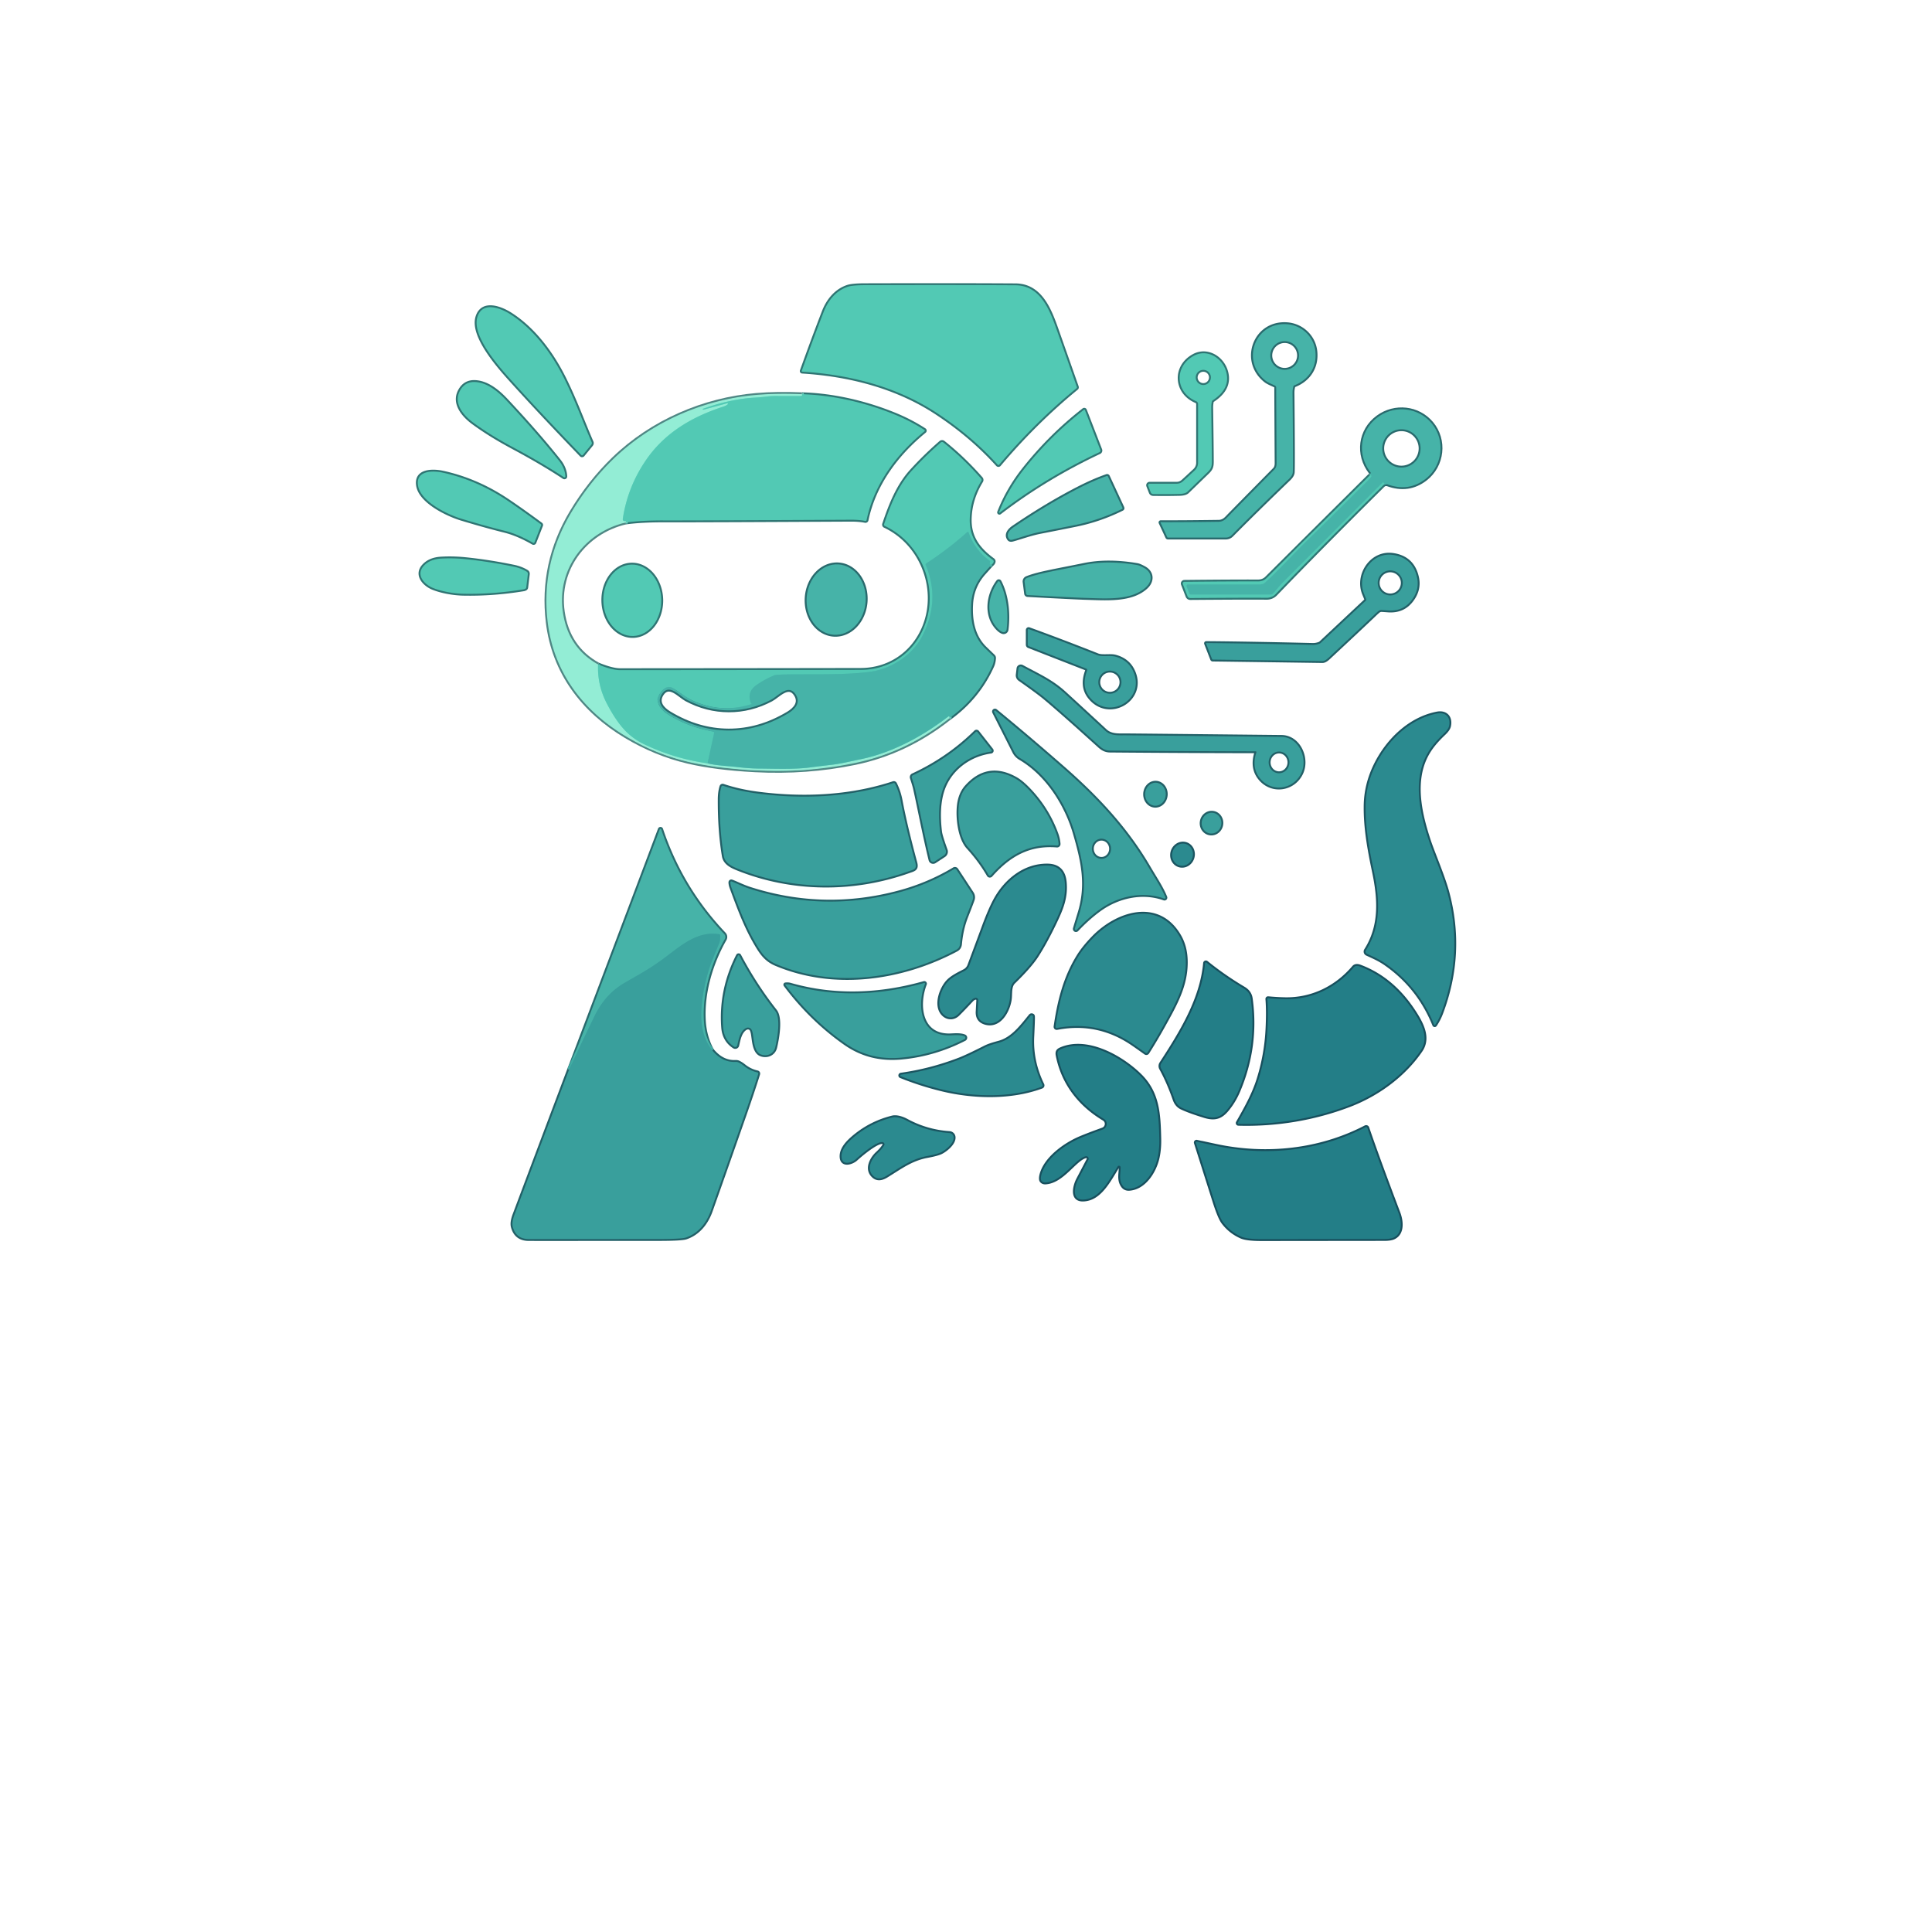 <?xml version="1.0" encoding="UTF-8" standalone="no"?>
<svg
   version="1.1"
   viewBox="0.00 0.00 1024.00 1024.00"
   id="svg118"
   sodipodi:docname="logo-totem.svg"
   inkscape:version="1.4 (86a8ad7, 2024-10-11)"
   xmlns:inkscape="http://www.inkscape.org/namespaces/inkscape"
   xmlns:sodipodi="http://sodipodi.sourceforge.net/DTD/sodipodi-0.dtd"
   xmlns="http://www.w3.org/2000/svg"
   xmlns:svg="http://www.w3.org/2000/svg">
  <defs
     id="defs118" />
  <sodipodi:namedview
     id="namedview118"
     pagecolor="#ffffff"
     bordercolor="#000000"
     borderopacity="0.25"
     inkscape:showpageshadow="2"
     inkscape:pageopacity="0.0"
     inkscape:pagecheckerboard="0"
     inkscape:deskcolor="#d1d1d1"
     inkscape:zoom="1.2470703"
     inkscape:cx="589.7823"
     inkscape:cy="512"
     inkscape:window-width="2496"
     inkscape:window-height="1558"
     inkscape:window-x="2869"
     inkscape:window-y="-11"
     inkscape:window-maximized="1"
     inkscape:current-layer="svg118" />
  <g
     stroke-width="2.00"
     fill="none"
     stroke-linecap="butt"
     id="g69">
    <path
       stroke="#2f7573"
       vector-effect="non-scaling-stroke"
       d="   M 425.21 196.98   C 450.56 198.57 475.51 205.00 496.59 218.92   C 508.74 226.94 519.26 235.79 528.75 246.27   A 0.58 0.58 0.0 0 0 529.63 246.25   Q 548.60 223.77 570.58 205.76   A 0.60 0.60 0.0 0 0 570.76 205.10   Q 566.71 193.53 560.21 175.13   C 556.54 164.74 551.67 151.30 538.25 151.21   Q 507.84 151.02 458.37 151.15   Q 451.72 151.17 449.22 152.02   C 443.04 154.12 438.89 159.28 436.56 165.31   Q 431.29 178.92 424.94 196.57   A 0.31 0.30 12.1 0 0 425.21 196.98"
       id="path1" />
    <path
       stroke="#2f7573"
       vector-effect="non-scaling-stroke"
       d="   M 308.95 241.12   L 313.40 235.67   A 1.27 1.26 -37.6 0 0 313.58 234.35   C 308.60 222.90 305.31 213.37 299.34 201.18   C 292.69 187.58 282.86 174.36 270.35 166.46   C 264.96 163.06 255.58 159.67 253.02 168.06   C 250.05 177.79 263.64 193.39 270.15 200.65   Q 285.89 218.15 308.10 241.16   A 0.57 0.57 0.0 0 0 308.95 241.12"
       id="path2" />
    <path
       stroke="#296a6d"
       vector-effect="non-scaling-stroke"
       d="   M 615.09 276.97   L 618.66 284.68   A 0.43 0.42 -11.6 0 0 619.05 284.93   L 649.64 284.93   A 4.54 4.52 22.2 0 0 652.87 283.58   Q 665.67 270.66 683.12 253.87   Q 685.03 252.03 685.19 250.46   Q 685.46 247.91 685.08 208.21   Q 685.06 206.51 685.49 204.89   A 1.03 1.01 -3.7 0 1 686.11 204.20   C 693.78 201.20 698.16 194.35 697.16 186.00   C 696.23 178.27 689.84 172.31 681.99 171.82   C 665.03 170.75 657.62 191.47 670.81 201.79   C 672.12 202.82 674.10 203.55 675.72 204.35   A 1.24 1.22 13.3 0 1 676.41 205.45   Q 676.42 213.00 676.61 245.51   Q 676.62 247.66 675.52 248.78   Q 653.31 271.27 650.24 274.48   Q 648.30 276.52 645.98 276.55   Q 627.65 276.80 615.22 276.77   A 0.14 0.14 0.0 0 0 615.09 276.97"
       id="path3" />
    <path
       stroke="#2f7573"
       vector-effect="non-scaling-stroke"
       d="   M 608.57 257.49   L 609.91 260.96   A 1.37 1.37 0.0 0 0 611.16 261.84   Q 617.80 261.94 623.49 261.82   C 625.39 261.78 627.74 261.89 629.23 260.74   Q 629.32 260.67 640.01 250.30   C 642.03 248.35 642.31 247.14 642.31 244.50   Q 642.30 238.33 641.99 216.25   Q 641.96 214.60 642.28 212.95   A 1.26 1.26 0.0 0 1 642.80 212.16   C 648.24 208.57 651.67 203.86 649.97 197.28   C 648.01 189.69 639.85 184.70 632.71 188.59   C 622.14 194.34 622.95 208.04 634.00 212.66   A 1.63 1.62 11.4 0 1 635.00 214.16   L 635.00 245.24   A 5.61 5.60 68.6 0 1 633.22 249.34   Q 629.90 252.44 627.02 255.06   Q 625.57 256.39 623.51 256.38   Q 616.33 256.36 609.33 256.38   A 0.82 0.82 0.0 0 0 608.57 257.49"
       id="path4" />
    <path
       stroke="#2f7573"
       vector-effect="non-scaling-stroke"
       d="   M 299.65 252.49   Q 299.41 248.14 296.29 244.20   Q 284.91 229.87 268.47 212.32   C 264.03 207.57 258.56 203.02 252.28 202.50   Q 246.39 202.01 243.66 207.33   C 240.24 213.96 245.76 220.30 250.94 224.08   C 258.12 229.32 265.29 233.52 272.33 237.29   Q 287.80 245.59 298.88 252.93   A 0.50 0.50 0.0 0 0 299.65 252.49"
       id="path5" />
    <path
       stroke="#296a6d"
       vector-effect="non-scaling-stroke"
       d="   M 503.20 380.68   Q 518.40 369.71 525.95 352.93   Q 526.74 351.17 526.88 348.84   A 1.39 1.37 -67.0 0 0 526.45 347.75   Q 522.98 344.41 522.03 343.48   C 515.73 337.28 514.23 328.66 514.77 319.94   Q 515.35 310.70 521.53 303.76   Q 523.54 301.51 525.55 299.29"
       id="path6" />
    <path
       stroke="#2f7573"
       vector-effect="non-scaling-stroke"
       d="   M 525.55 299.29   Q 526.52 298.56 526.67 297.70   A 0.94 0.92 23.4 0 0 526.31 296.81   C 518.83 291.32 513.80 285.09 513.99 275.18   Q 514.19 264.60 520.09 254.97   A 1.14 1.13 -50.0 0 0 519.98 253.64   Q 510.69 243.02 499.98 234.50   A 1.07 1.06 43.4 0 0 498.62 234.53   Q 490.47 241.61 483.25 249.50   C 476.15 257.26 472.14 267.20 468.58 277.83   A 0.77 0.76 21.7 0 0 468.99 278.77   C 489.27 288.36 498.32 313.51 489.22 333.68   C 483.25 346.92 470.77 355.02 456.25 355.05   Q 417.06 355.13 328.73 355.19   Q 324.38 355.19 317.00 352.16"
       id="path7" />
    <path
       stroke="#4f8784"
       vector-effect="non-scaling-stroke"
       d="   M 317.00 352.16   Q 301.03 343.30 298.31 324.24   C 295.09 301.78 309.86 282.14 331.57 276.95"
       id="path8" />
    <path
       stroke="#2f7573"
       vector-effect="non-scaling-stroke"
       d="   M 331.57 276.95   Q 340.05 275.80 352.00 275.84   Q 368.93 275.89 451.12 275.47   C 453.43 275.46 456.36 275.64 458.56 276.10   A 0.64 0.63 12.1 0 0 459.32 275.61   C 463.27 256.64 475.23 240.64 490.00 228.58   A 0.43 0.42 -48.1 0 0 489.97 227.90   Q 482.65 223.13 473.94 219.59   C 458.81 213.45 441.64 209.38 424.96 208.94"
       id="path9" />
    <path
       stroke="#4f8784"
       vector-effect="non-scaling-stroke"
       d="   M 424.96 208.94   Q 411.72 208.41 400.99 209.31   C 372.91 211.66 345.47 223.59 325.23 243.15   Q 312.47 255.49 302.92 271.41   Q 286.60 298.63 290.29 329.71   C 293.45 356.33 309.01 376.66 331.59 390.19   Q 347.49 399.72 364.59 403.74   Q 379.33 407.19 400.10 408.28   Q 427.58 409.72 453.16 404.42   Q 480.38 398.78 503.20 380.68"
       id="path10" />
    <path
       stroke="#73dbc5"
       vector-effect="non-scaling-stroke"
       d="   M 424.96 208.94   Q 425.49 209.43 424.75 209.82   A 0.91 0.83 29.3 0 1 424.36 209.91   Q 417.12 209.91 410.84 209.89   C 407.44 209.89 404.41 210.52 400.61 210.71   C 391.16 211.19 381.48 213.46 372.62 216.66   A 0.25 0.25 0.0 0 0 372.47 216.97   L 372.49 216.99   A 0.29 0.28 68.3 0 0 372.82 217.14   L 385.41 213.74   A 0.32 0.32 0.0 0 1 385.70 214.30   Q 384.81 215.05 383.31 215.54   C 366.72 220.93 352.47 229.39 342.69 243.43   Q 332.71 257.76 330.10 274.98   Q 329.91 276.25 331.48 276.18   A 0.31 0.31 0.0 0 1 331.80 276.54   Q 331.77 276.79 331.57 276.95"
       id="path11" />
    <path
       stroke="#73dbc5"
       vector-effect="non-scaling-stroke"
       d="   M 317.00 352.16   Q 316.52 363.02 321.63 372.87   Q 327.31 383.81 333.22 389.04   Q 336.92 392.32 341.36 394.44   Q 357.43 402.12 375.02 404.58"
       id="path12" />
    <path
       stroke="#6dd0bf"
       vector-effect="non-scaling-stroke"
       d="   M 375.02 404.58   C 379.79 405.80 385.05 405.89 390.73 406.55   Q 397.48 407.34 402.43 407.36   C 409.90 407.39 420.62 407.87 428.94 406.81   Q 434.88 406.04 440.83 405.35   C 445.76 404.78 449.93 403.70 456.37 402.37   Q 469.13 399.74 482.67 392.65   Q 492.68 387.40 502.61 379.78   A 0.46 0.45 -9.7 0 1 503.32 380.28   L 503.20 380.68"
       id="path13" />
    <path
       stroke="#4cbeae"
       vector-effect="non-scaling-stroke"
       d="   M 525.55 299.29   Q 524.86 299.49 524.68 299.00   Q 524.50 298.50 524.70 297.93   A 0.73 0.71 28.1 0 0 524.44 297.11   Q 516.77 291.61 513.34 282.22   A 0.44 0.44 0.0 0 0 512.63 282.05   Q 502.57 291.08 490.91 298.65   A 0.67 0.66 62.3 0 0 490.66 299.46   Q 498.47 317.98 489.03 336.76   C 483.73 347.28 472.37 354.63 460.87 356.10   C 448.28 357.71 434.62 357.32 419.19 357.43   Q 413.87 357.47 411.13 357.77   A 3.69 3.30 27.1 0 0 410.18 358.02   Q 405.51 359.97 401.13 362.96   Q 395.62 366.73 398.03 372.73   A 0.20 0.20 0.0 0 0 398.21 372.85   Q 398.32 372.84 398.38 372.90   A 0.18 0.18 0.0 0 1 398.30 373.20   Q 383.82 377.88 369.25 372.28   C 364.93 370.62 360.56 367.20 356.92 364.85   C 353.15 362.40 349.87 366.65 348.60 369.94   A 1.96 1.95 -37.8 0 0 348.48 370.89   Q 349.02 375.63 354.55 378.98   C 362.93 384.05 368.93 385.85 378.11 387.82   A 0.54 0.54 0.0 0 1 378.53 388.46   L 375.02 404.58"
       id="path14" />
    <path
       stroke="#2f7573"
       vector-effect="non-scaling-stroke"
       d="   M 529.85 271.72   Q 554.01 253.19 582.68 239.68   A 0.98 0.98 0.0 0 0 583.18 238.44   L 575.06 217.44   A 0.42 0.42 0.0 0 0 574.41 217.26   Q 556.81 230.97 542.85 248.55   C 537.14 255.74 532.76 263.29 529.54 271.48   A 0.20 0.20 0.0 0 0 529.85 271.72"
       id="path15" />
    <path
       stroke="#2f7573"
       vector-effect="non-scaling-stroke"
       d="   M 726.09 251.93   Q 698.64 279.16 671.36 306.36   Q 669.54 308.18 666.75 308.17   Q 652.46 308.12 627.75 308.38   A 0.90 0.89 -11.1 0 0 626.93 309.60   L 629.39 315.97   A 1.59 1.58 79.0 0 0 630.88 316.98   Q 661.36 316.74 671.26 316.85   Q 674.18 316.89 676.24 314.74   Q 700.97 289.10 732.55 257.80   Q 733.14 257.21 733.78 256.70"
       id="path16" />
    <path
       stroke="#296a6d"
       vector-effect="non-scaling-stroke"
       d="   M 733.78 256.70   Q 734.19 256.66 734.61 256.64   Q 735.09 256.61 735.40 256.72   Q 746.54 260.78 755.45 253.93   C 764.83 246.70 766.15 233.13 758.78 224.35   C 751.64 215.84 739.24 214.55 730.30 221.08   C 720.69 228.10 719.15 240.97 726.38 250.31   Q 726.73 250.76 726.62 251.16   Q 726.51 251.60 726.09 251.93"
       id="path17" />
    <path
       stroke="#4cbeae"
       vector-effect="non-scaling-stroke"
       d="   M 733.78 256.70   Q 733.80 256.03 733.14 255.75   A 0.34 0.33 34.0 0 0 732.77 255.82   Q 703.06 285.57 680.46 308.22   C 678.62 310.06 676.19 313.02 674.77 314.59   A 1.75 1.74 20.9 0 1 673.47 315.17   L 631.23 315.17   A 1.00 0.99 -10.2 0 1 630.30 314.53   L 628.87 310.84   A 0.82 0.82 0.0 0 1 629.63 309.73   L 667.74 309.73   A 4.32 4.29 23.7 0 0 670.64 308.61   C 677.93 301.96 685.09 293.95 693.46 285.79   Q 707.74 271.86 725.68 253.93   Q 727.75 251.86 726.09 251.93"
       id="path18" />
    <path
       stroke="#2f7573"
       vector-effect="non-scaling-stroke"
       d="   M 282.55 287.72   A 0.52 0.51 25.1 0 0 283.28 287.46   L 286.82 278.40   A 0.44 0.44 0.0 0 0 286.67 277.89   Q 276.69 270.52 269.12 265.43   Q 252.89 254.51 234.84 250.54   C 229.67 249.40 220.22 249.12 221.57 257.38   C 222.97 265.91 237.23 272.72 244.56 274.94   Q 257.40 278.83 267.45 281.32   Q 274.39 283.04 282.55 287.72"
       id="path19" />
    <path
       stroke="#296a6d"
       vector-effect="non-scaling-stroke"
       d="   M 594.94 269.17   L 587.23 252.53   A 0.48 0.48 0.0 0 0 586.64 252.28   Q 579.71 254.69 571.59 258.85   Q 555.07 267.33 537.21 279.46   C 535.06 280.91 532.96 283.34 534.85 285.72   Q 535.39 286.38 536.71 286.03   C 540.61 284.99 546.18 282.94 551.19 281.96   Q 562.96 279.66 569.99 278.23   Q 582.88 275.63 594.74 269.73   A 0.43 0.42 65.0 0 0 594.94 269.17"
       id="path20" />
    <path
       stroke="#226067"
       vector-effect="non-scaling-stroke"
       d="   M 639.21 341.01   L 642.44 349.36   A 0.36 0.35 79.0 0 0 642.77 349.59   Q 654.09 349.73 700.94 350.39   Q 702.25 350.40 704.13 348.65   Q 721.47 332.49 728.00 326.25   Q 730.32 324.02 730.87 323.69   A 2.60 2.57 28.4 0 1 732.13 323.32   Q 732.53 323.31 735.65 323.55   C 740.90 323.95 745.18 322.23 748.39 317.85   Q 752.45 312.32 751.07 306.08   Q 748.76 295.62 738.26 294.11   C 726.98 292.49 718.90 304.80 722.98 314.76   Q 723.82 316.82 724.08 317.50   A 0.82 0.81 58.2 0 1 723.88 318.38   L 699.94 340.81   A 1.80 1.76 12.0 0 1 699.42 341.14   Q 697.60 341.86 695.76 341.82   Q 663.19 341.02 639.33 340.83   A 0.13 0.13 0.0 0 0 639.21 341.01"
       id="path21" />
    <path
       stroke="#2f7573"
       vector-effect="non-scaling-stroke"
       d="   M 278.45 312.03   A 0.89 0.89 0.0 0 0 278.93 311.33   L 279.78 304.24   A 1.29 1.28 -70.8 0 0 279.18 302.99   Q 276.15 301.13 272.23 300.33   Q 258.60 297.53 246.26 296.31   Q 239.99 295.70 233.81 296.05   Q 227.78 296.40 224.56 299.96   C 220.24 304.74 224.94 309.77 229.44 311.61   C 234.14 313.52 240.52 314.60 245.52 314.70   Q 261.28 315.03 277.58 312.35   Q 277.97 312.28 278.45 312.03"
       id="path22" />
    <path
       stroke="#296a6d"
       vector-effect="non-scaling-stroke"
       d="   M 544.66 315.39   Q 570.50 316.78 576.00 316.93   C 587.00 317.25 599.79 318.26 607.44 311.20   C 610.94 307.96 610.75 303.42 606.43 301.05   Q 603.97 299.70 602.77 299.49   Q 587.19 296.83 574.66 299.40   C 559.34 302.53 550.60 303.87 544.28 306.35   A 1.99 1.98 -14.5 0 0 543.04 308.45   L 543.84 314.64   A 0.88 0.87 -2.4 0 0 544.66 315.39"
       id="path23" />
    <path
       stroke="#296a6d"
       vector-effect="non-scaling-stroke"
       d="   M 444.451 299.143   A 18.69 15.67 -86.1 0 0 427.546 316.724   A 18.69 15.67 -86.1 0 0 441.909 336.437   A 18.69 15.67 -86.1 0 0 458.814 318.856   A 18.69 15.67 -86.1 0 0 444.451 299.143"
       id="path24" />
    <path
       stroke="#2f7573"
       vector-effect="non-scaling-stroke"
       d="   M 334.734 299.244   A 18.93 15.37 -91.2 0 0 319.763 318.492   A 18.93 15.37 -91.2 0 0 335.526 337.096   A 18.93 15.37 -91.2 0 0 350.497 317.848   A 18.93 15.37 -91.2 0 0 334.734 299.244"
       id="path25" />
    <path
       stroke="#296a6d"
       vector-effect="non-scaling-stroke"
       d="   M 528.96 308.26   C 523.62 315.43 522.14 326.26 528.82 333.16   Q 530.14 334.52 531.38 334.98   A 1.60 1.59 -76.2 0 0 533.52 333.68   C 534.56 325.43 533.73 315.88 529.82 308.33   A 0.51 0.51 0.0 0 0 528.96 308.26"
       id="path26" />
    <path
       stroke="#226067"
       vector-effect="non-scaling-stroke"
       d="   M 544.72 333.91   L 544.72 341.73   A 0.81 0.80 10.7 0 0 545.24 342.48   L 575.76 354.39   A 0.77 0.77 0.0 0 1 576.20 355.37   Q 573.05 363.69 577.41 369.32   C 587.67 382.60 608.13 370.33 600.26 355.06   Q 597.52 349.75 591.15 348.02   C 588.53 347.31 584.19 348.26 581.74 347.29   Q 562.48 339.66 545.36 333.46   A 0.48 0.47 -79.8 0 0 544.72 333.91"
       id="path27" />
    <path
       stroke="#226067"
       vector-effect="non-scaling-stroke"
       d="   M 665.91 398.73   Q 663.15 407.25 668.16 412.96   C 674.49 420.17 685.66 418.33 689.70 409.77   C 693.39 401.96 688.38 390.67 679.25 390.57   Q 598.45 389.72 595.75 389.73   C 592.48 389.75 588.67 389.95 585.83 387.32   Q 575.30 377.56 564.36 367.55   C 557.39 361.18 551.07 358.44 541.66 353.37   A 1.27 1.26 17.7 0 0 539.80 354.33   L 539.40 357.67   A 2.49 2.48 -69.2 0 0 540.44 359.99   Q 550.34 366.97 553.47 369.57   Q 562.27 376.88 582.69 395.36   C 584.41 396.92 586.09 397.81 588.26 397.83   Q 624.97 398.15 665.53 398.21   A 0.40 0.40 0.0 0 1 665.91 398.73"
       id="path28" />
    <path
       stroke="#226067"
       vector-effect="non-scaling-stroke"
       d="   M 569.68 492.18   A 0.63 0.63 0.0 0 0 570.75 492.78   Q 576.68 486.50 582.79 482.07   C 592.50 475.05 605.46 472.12 617.03 476.26   A 0.51 0.51 0.0 0 0 617.67 475.59   C 615.56 470.43 612.59 466.14 608.77 459.64   C 596.71 439.05 581.03 422.43 563.18 406.83   Q 543.95 390.03 527.69 376.73   A 0.53 0.53 0.0 0 0 526.88 377.38   L 537.54 398.44   A 8.32 8.27 -88.3 0 0 540.73 401.84   C 555.08 410.31 565.19 426.19 569.71 441.79   C 574.01 456.62 576.72 469.04 572.17 483.94   Q 569.92 491.30 569.68 492.18"
       id="path29" />
    <path
       stroke="#1b5561"
       vector-effect="non-scaling-stroke"
       d="   M 760.66 543.23   Q 762.60 540.32 763.84 537.06   Q 775.90 505.23 767.11 472.79   C 764.85 464.43 759.59 452.25 757.49 445.97   C 752.80 431.95 748.79 414.91 755.72 400.98   C 758.12 396.18 761.42 392.47 765.33 388.75   Q 767.64 386.57 768.03 384.84   C 769.04 380.33 766.34 377.27 761.71 378.17   C 747.27 380.96 735.52 392.43 729.13 405.36   Q 723.95 415.85 723.80 427.01   C 723.65 438.14 725.47 448.95 728.18 461.81   C 731.28 476.49 732.14 490.81 723.97 503.64   A 1.32 1.32 0.0 0 0 724.53 505.55   C 728.20 507.25 731.17 508.53 734.36 510.75   Q 751.99 522.99 760.15 543.18   A 0.29 0.29 0.0 0 0 760.66 543.23"
       id="path30" />
    <path
       stroke="#226067"
       vector-effect="non-scaling-stroke"
       d="   M 525.55 397.55   L 518.06 388.01   A 0.62 0.62 0.0 0 0 517.14 387.95   Q 502.66 402.20 483.87 410.88   A 1.14 1.13 68.7 0 0 483.27 412.25   Q 484.62 416.41 484.93 417.82   C 487.36 428.71 490.02 442.93 493.17 455.75   A 1.45 1.45 0.0 0 0 495.37 456.61   L 500.35 453.35   A 2.33 2.32 -26.6 0 0 501.26 450.61   Q 498.55 443.09 498.29 440.92   Q 496.73 428.07 499.43 419.35   C 502.98 407.87 513.41 400.01 525.22 398.38   A 0.52 0.52 0.0 0 0 525.55 397.55"
       id="path31" />
    <path
       stroke="#226067"
       vector-effect="non-scaling-stroke"
       d="   M 560.20 448.17   A 0.82 0.82 0.0 0 0 561.09 447.29   Q 560.92 444.74 559.95 442.05   Q 555.58 430.00 546.93 420.32   Q 542.13 414.96 538.58 412.91   Q 523.65 404.30 512.25 417.04   Q 508.91 420.78 508.21 426.80   C 507.44 433.34 508.62 444.15 513.16 449.13   Q 519.51 456.09 523.99 463.78   A 0.73 0.73 0.0 0 0 525.16 463.90   C 534.66 453.18 545.31 446.93 560.20 448.17"
       id="path32" />
    <path
       stroke="#226067"
       vector-effect="non-scaling-stroke"
       d="   M 612.644 414.844   A 6.11 5.49 -87.8 0 0 606.924 420.739   A 6.11 5.49 -87.8 0 0 612.176 427.055   A 6.11 5.49 -87.8 0 0 617.896 421.161   A 6.11 5.49 -87.8 0 0 612.644 414.844"
       id="path33" />
    <path
       stroke="#226067"
       vector-effect="non-scaling-stroke"
       d="   M 473.52 415.06   C 450.20 422.77 424.90 423.67 401.22 420.54   Q 391.60 419.27 383.24 416.46   A 0.69 0.68 18.0 0 0 382.37 416.90   Q 381.48 419.77 381.45 423.51   Q 381.36 440.24 383.63 453.72   C 384.26 457.49 387.89 459.19 391.29 460.54   C 420.10 472.00 452.25 472.19 481.35 461.91   C 484.41 460.83 486.08 460.67 485.16 457.26   Q 479.88 437.70 477.37 424.37   Q 476.48 419.62 474.41 415.44   A 0.74 0.73 68.0 0 0 473.52 415.06"
       id="path34" />
    <path
       stroke="#226067"
       vector-effect="non-scaling-stroke"
       d="   M 643.005 430.81   A 5.53 5.24 -80.9 0 0 636.956 435.441   A 5.53 5.24 -80.9 0 0 641.255 441.73   A 5.53 5.24 -80.9 0 0 647.304 437.099   A 5.53 5.24 -80.9 0 0 643.005 430.81"
       id="path35" />
    <path
       stroke="#226067"
       vector-effect="non-scaling-stroke"
       d="   M 301.67 566.78   Q 287.14 605.28 272.69 643.82   Q 271.18 647.85 271.79 650.21   Q 273.47 656.69 280.26 656.72   Q 285.85 656.74 349.38 656.70   Q 361.27 656.69 363.60 655.90   C 370.11 653.68 374.41 648.28 376.74 641.74   Q 383.22 623.56 394.32 591.84   Q 399.03 578.39 401.88 569.22   A 0.68 0.67 14.8 0 0 401.38 568.37   C 398.71 567.77 396.47 566.68 394.28 564.93   Q 392.89 563.81 391.57 563.17   A 3.33 3.26 -32.8 0 0 389.91 562.83   Q 382.80 563.18 377.44 556.64"
       id="path36" />
    <path
       stroke="#296a6d"
       vector-effect="non-scaling-stroke"
       d="   M 377.44 556.64   Q 373.61 549.65 373.09 541.22   C 372.17 526.33 376.85 510.55 384.15 497.78   A 2.32 2.31 -51.9 0 0 383.82 495.03   Q 360.95 470.96 350.45 439.56   A 0.40 0.40 0.0 0 0 349.70 439.55   L 301.67 566.78"
       id="path37" />
    <path
       stroke="#40a9a2"
       vector-effect="non-scaling-stroke"
       d="   M 377.44 556.64   Q 370.95 548.27 371.73 535.39   Q 372.47 523.18 376.64 511.20   Q 377.31 509.29 381.26 499.76   Q 381.79 498.48 381.74 495.69   A 0.50 0.50 0.0 0 0 381.32 495.20   C 369.25 493.11 360.17 501.90 350.99 508.59   C 344.16 513.57 339.01 516.35 331.20 520.84   Q 320.85 526.78 315.24 538.31   Q 308.34 552.48 301.67 566.78"
       id="path38" />
    <path
       stroke="#1b5561"
       vector-effect="non-scaling-stroke"
       d="   M 628.474 447.313   A 5.93 5.51 -73.2 0 0 621.485 451.397   A 5.93 5.51 -73.2 0 0 625.046 458.667   A 5.93 5.51 -73.2 0 0 632.035 454.583   A 5.93 5.51 -73.2 0 0 628.474 447.313"
       id="path39" />
    <path
       stroke="#1b5561"
       vector-effect="non-scaling-stroke"
       d="   M 516.85 528.89   A 1.28 1.28 0.0 0 1 518.48 530.21   Q 518.48 530.30 518.16 536.16   Q 517.91 540.85 522.28 542.12   C 529.48 544.20 534.06 536.35 535.14 530.22   C 535.62 527.46 535.12 524.37 536.24 521.97   A 5.00 4.91 80.6 0 1 537.26 520.52   Q 545.91 512.11 549.52 506.50   Q 554.03 499.48 558.81 489.55   C 562.47 481.92 565.09 475.95 564.36 467.67   Q 563.59 458.88 555.27 458.75   C 542.95 458.56 532.85 466.99 527.33 477.34   Q 524.56 482.53 521.33 491.31   Q 520.83 492.68 513.74 511.72   A 5.49 5.48 -3.4 0 1 511.13 514.66   C 508.41 516.07 504.75 517.80 502.52 520.12   C 498.75 524.04 495.33 533.51 500.34 537.88   C 502.54 539.80 505.54 539.69 507.66 537.65   Q 509.75 535.63 515.13 529.89   Q 515.77 529.20 516.85 528.89"
       id="path40" />
    <path
       stroke="#226067"
       vector-effect="non-scaling-stroke"
       d="   M 387.11 467.65   Q 387.10 468.86 387.73 470.56   C 391.77 481.53 395.25 490.88 400.45 499.82   C 403.51 505.09 405.97 508.72 411.33 510.98   C 442.19 523.99 477.94 518.79 506.90 503.38   Q 508.66 502.45 508.85 500.33   Q 509.58 492.37 512.14 485.84   Q 515.19 478.06 515.59 476.80   A 3.94 3.91 37.4 0 0 515.13 473.43   L 506.95 460.96   A 0.97 0.96 57.9 0 0 505.65 460.66   Q 492.19 468.72 476.89 472.86   Q 437.04 483.65 397.75 471.18   C 393.68 469.89 390.28 468.07 387.78 467.18   A 0.50 0.50 0.0 0 0 387.11 467.65"
       id="path41" />
    <path
       stroke="#1b5561"
       vector-effect="non-scaling-stroke"
       d="   M 560.21 544.86   Q 582.01 540.67 600.48 553.32   Q 603.12 555.13 607.16 558.03   A 0.73 0.73 0.0 0 0 608.20 557.83   Q 612.46 551.12 616.57 543.74   C 622.59 532.93 627.55 524.04 628.39 513.24   Q 629.18 503.15 625.03 496.07   C 613.72 476.76 591.89 484.12 579.36 497.13   Q 574.38 502.30 571.58 506.82   C 564.54 518.19 561.39 530.64 559.45 544.13   A 0.65 0.65 0.0 0 0 560.21 544.86"
       id="path42" />
    <path
       stroke="#226067"
       vector-effect="non-scaling-stroke"
       d="   M 391.10 506.53   Q 381.81 524.83 383.27 544.53   Q 383.77 551.28 389.08 554.74   A 1.12 1.11 23.2 0 0 390.78 554.06   C 391.52 550.83 392.19 547.01 394.96 545.12   A 2.50 2.20 -39.3 0 1 397.96 545.23   Q 398.55 545.81 398.93 547.57   C 399.58 550.68 399.52 557.52 403.40 558.91   C 406.64 560.07 410.08 558.54 410.89 555.12   C 411.97 550.55 413.97 539.77 410.88 535.84   Q 400.09 522.09 391.86 506.52   A 0.43 0.43 0.0 0 0 391.10 506.53"
       id="path43" />
    <path
       stroke="#174f5d"
       vector-effect="non-scaling-stroke"
       d="   M 638.70 510.49   C 636.96 529.69 626.16 547.25 615.48 563.62   A 2.57 2.56 47.5 0 0 615.37 566.25   Q 619.34 573.50 622.55 582.68   Q 623.65 585.83 626.21 587.06   Q 630.43 589.08 638.51 591.55   C 643.91 593.20 647.10 592.15 650.51 587.97   Q 654.07 583.62 656.33 578.31   Q 666.44 554.54 662.94 529.28   Q 662.46 525.83 659.16 523.88   Q 648.54 517.57 639.43 510.18   A 0.45 0.45 0.0 0 0 638.70 510.49"
       id="path44" />
    <path
       stroke="#174f5d"
       vector-effect="non-scaling-stroke"
       d="   M 656.39 595.65   C 676.32 596.20 696.37 592.93 715.13 585.78   C 730.07 580.08 744.03 569.91 753.03 556.73   C 757.59 550.05 753.49 542.55 749.56 536.46   Q 738.11 518.78 720.78 512.27   Q 718.58 511.44 717.48 512.73   C 708.32 523.50 695.43 529.85 681.21 529.59   Q 676.87 529.51 672.13 529.07   A 0.39 0.39 0.0 0 0 671.71 529.49   Q 672.25 535.98 671.75 545.75   Q 671.07 559.08 667.08 571.90   C 664.51 580.14 660.37 587.45 656.05 595.04   A 0.41 0.41 0.0 0 0 656.39 595.65"
       id="path45" />
    <path
       stroke="#226067"
       vector-effect="non-scaling-stroke"
       d="   M 416.39 521.73   A 0.19 0.19 0.0 0 0 416.25 522.03   Q 429.87 540.18 447.72 552.78   C 456.78 559.17 466.55 561.62 477.97 560.54   Q 495.27 558.90 511.20 550.74   A 0.82 0.82 0.0 0 0 511.15 549.26   C 509.00 548.35 505.69 548.69 503.66 548.76   C 487.59 549.27 485.91 532.69 490.25 521.51   A 0.38 0.38 0.0 0 0 489.79 521.01   C 466.30 527.65 442.21 528.63 418.77 521.89   Q 417.82 521.62 416.39 521.73"
       id="path46" />
    <path
       stroke="#1b5561"
       vector-effect="non-scaling-stroke"
       d="   M 552.51 574.96   Q 546.52 562.64 547.15 549.54   Q 547.61 540.12 547.51 538.75   Q 547.48 538.40 547.31 538.28   Q 546.62 537.82 546.10 538.47   C 541.45 544.22 536.62 550.62 529.63 552.57   C 527.10 553.28 524.38 553.98 522.02 555.19   Q 512.66 559.94 508.36 561.59   Q 493.18 567.40 477.53 569.58   A 0.44 0.44 0.0 0 0 477.42 570.42   Q 488.35 574.82 499.74 577.54   C 516.09 581.45 535.81 582.02 552.10 575.98   A 0.74 0.74 0.0 0 0 552.51 574.96"
       id="path47" />
    <path
       stroke="#174f5d"
       vector-effect="non-scaling-stroke"
       d="   M 593.96 618.70   C 594.02 621.85 592.85 625.29 595.04 628.45   Q 596.30 630.28 598.61 630.10   C 606.59 629.48 611.98 620.79 613.58 613.54   Q 614.59 608.96 614.46 603.50   C 614.17 590.48 613.63 579.48 604.46 570.28   C 595.07 560.86 576.86 550.21 562.85 555.84   C 560.95 556.60 560.14 557.17 560.58 559.41   C 563.47 574.08 572.33 585.44 585.09 593.05   A 3.05 3.05 0.0 0 1 586.43 596.60   Q 585.95 598.11 584.40 598.67   Q 577.04 601.32 572.67 603.16   C 564.72 606.51 554.81 613.55 552.17 621.91   Q 551.55 623.87 551.73 625.15   A 2.27 1.88 -5.1 0 0 554.04 626.74   C 563.10 626.30 569.65 614.27 575.41 612.85   A 1.31 1.30 -82.9 0 1 576.87 614.73   Q 576.03 616.33 571.41 625.13   C 569.72 628.34 567.64 635.93 574.00 635.80   C 582.79 635.64 587.60 625.89 592.36 618.26   A 0.87 0.87 0.0 0 1 593.96 618.70"
       id="path48" />
    <path
       stroke="#1b5561"
       vector-effect="non-scaling-stroke"
       d="   M 468.63 607.11   Q 467.44 609.07 465.04 611.28   C 462.19 613.90 459.25 619.01 462.32 622.67   C 464.50 625.25 466.98 624.95 469.79 623.25   C 476.82 618.98 482.74 614.33 491.36 612.73   Q 496.92 611.70 498.89 610.68   C 501.45 609.37 505.84 605.76 505.43 602.58   A 2.37 2.36 -1.8 0 0 503.24 600.53   Q 491.13 599.74 480.44 593.92   C 478.25 592.73 475.21 591.74 473.04 592.27   Q 461.90 595.02 453.04 602.28   C 449.57 605.13 445.97 608.75 446.03 612.94   C 446.11 618.14 451.56 616.26 453.65 614.35   C 456.04 612.15 464.79 604.72 467.87 605.37   A 1.17 1.16 21.5 0 1 468.63 607.11"
       id="path49" />
    <path
       stroke="#174f5d"
       vector-effect="non-scaling-stroke"
       d="   M 633.80 605.68   Q 633.83 605.80 643.61 636.60   Q 646.39 645.35 648.32 647.90   Q 652.15 652.96 657.95 655.49   Q 660.88 656.77 668.80 656.76   Q 723.60 656.70 733.76 656.69   Q 737.10 656.68 738.71 655.91   C 743.59 653.57 742.82 647.13 741.20 642.86   Q 730.35 614.23 724.73 597.80   A 0.67 0.67 0.0 0 0 723.79 597.42   C 699.50 610.07 671.11 613.05 644.23 607.26   Q 634.33 605.13 634.31 605.13   A 0.44 0.43 88.0 0 0 633.80 605.68"
       id="path50" />
    <path
       stroke="#296a6d"
       vector-effect="non-scaling-stroke"
       d="   M 688.50 188.40   A 7.60 7.60 0.0 0 0 680.90 180.80   A 7.60 7.60 0.0 0 0 673.30 188.40   A 7.60 7.60 0.0 0 0 680.90 196.00   A 7.60 7.60 0.0 0 0 688.50 188.40"
       id="path59" />
    <path
       stroke="#2f7573"
       vector-effect="non-scaling-stroke"
       d="   M 641.79 200.05   A 4.01 4.01 0.0 0 0 637.78 196.04   A 4.01 4.01 0.0 0 0 633.77 200.05   A 4.01 4.01 0.0 0 0 637.78 204.06   A 4.01 4.01 0.0 0 0 641.79 200.05"
       id="path60" />
    <path
       stroke="#296a6d"
       vector-effect="non-scaling-stroke"
       d="   M 752.93 237.67   A 10.15 10.15 0.0 0 0 742.78 227.52   A 10.15 10.15 0.0 0 0 732.63 237.67   A 10.15 10.15 0.0 0 0 742.78 247.82   A 10.15 10.15 0.0 0 0 752.93 237.67"
       id="path61" />
    <path
       stroke="#296a6d"
       vector-effect="non-scaling-stroke"
       d="   M 386.21 387.19   Q 402.46 387.23 417.67 378.13   C 421.33 375.94 424.50 372.52 421.79 368.19   C 417.98 362.09 412.41 368.90 408.78 370.82   Q 397.97 376.54 386.24 376.51   Q 374.51 376.48 363.72 370.70   C 360.11 368.76 354.57 361.93 350.73 368.01   C 348.00 372.32 351.15 375.76 354.80 377.97   Q 369.97 387.15 386.21 387.19"
       id="path62" />
    <path
       stroke="#226067"
       vector-effect="non-scaling-stroke"
       d="   M 743.49 308.95   A 6.63 6.63 0.0 0 0 736.86 302.32   A 6.63 6.63 0.0 0 0 730.23 308.95   A 6.63 6.63 0.0 0 0 736.86 315.58   A 6.63 6.63 0.0 0 0 743.49 308.95"
       id="path63" />
    <path
       stroke="#226067"
       vector-effect="non-scaling-stroke"
       d="   M 594.38 361.57   A 6.12 6.12 0.0 0 0 588.26 355.45   A 6.12 6.12 0.0 0 0 582.14 361.57   A 6.12 6.12 0.0 0 0 588.26 367.69   A 6.12 6.12 0.0 0 0 594.38 361.57"
       id="path64" />
    <path
       stroke="#226067"
       vector-effect="non-scaling-stroke"
       d="   M 678.051 398.332   A 5.75 5.49 -88.7 0 0 672.431 403.955   A 5.75 5.49 -88.7 0 0 677.789 409.829   A 5.75 5.49 -88.7 0 0 683.409 404.205   A 5.75 5.49 -88.7 0 0 678.051 398.332"
       id="path65" />
    <path
       stroke="#226067"
       vector-effect="non-scaling-stroke"
       d="   M 583.669 444.532   A 5.34 5.07 -91.4 0 0 578.731 449.994   A 5.34 5.07 -91.4 0 0 583.931 455.208   A 5.34 5.07 -91.4 0 0 588.869 449.746   A 5.34 5.07 -91.4 0 0 583.669 444.532"
       id="path66" />
  </g>
  <path
     fill="#0b2032"
     d="   M 1024.00 0.00   L 1024.00 1024.00   L 0.00 1024.00   L 0.00 0.00   L 1024.00 0.00   Z   M 425.21 196.98   C 450.56 198.57 475.51 205.00 496.59 218.92   C 508.74 226.94 519.26 235.79 528.75 246.27   A 0.58 0.58 0.0 0 0 529.63 246.25   Q 548.60 223.77 570.58 205.76   A 0.60 0.60 0.0 0 0 570.76 205.10   Q 566.71 193.53 560.21 175.13   C 556.54 164.74 551.67 151.30 538.25 151.21   Q 507.84 151.02 458.37 151.15   Q 451.72 151.17 449.22 152.02   C 443.04 154.12 438.89 159.28 436.56 165.31   Q 431.29 178.92 424.94 196.57   A 0.31 0.30 12.1 0 0 425.21 196.98   Z   M 308.95 241.12   L 313.40 235.67   A 1.27 1.26 -37.6 0 0 313.58 234.35   C 308.60 222.90 305.31 213.37 299.34 201.18   C 292.69 187.58 282.86 174.36 270.35 166.46   C 264.96 163.06 255.58 159.67 253.02 168.06   C 250.05 177.79 263.64 193.39 270.15 200.65   Q 285.89 218.15 308.10 241.16   A 0.57 0.57 0.0 0 0 308.95 241.12   Z   M 615.09 276.97   L 618.66 284.68   A 0.43 0.42 -11.6 0 0 619.05 284.93   L 649.64 284.93   A 4.54 4.52 22.2 0 0 652.87 283.58   Q 665.67 270.66 683.12 253.87   Q 685.03 252.03 685.19 250.46   Q 685.46 247.91 685.08 208.21   Q 685.06 206.51 685.49 204.89   A 1.03 1.01 -3.7 0 1 686.11 204.20   C 693.78 201.20 698.16 194.35 697.16 186.00   C 696.23 178.27 689.84 172.31 681.99 171.82   C 665.03 170.75 657.62 191.47 670.81 201.79   C 672.12 202.82 674.10 203.55 675.72 204.35   A 1.24 1.22 13.3 0 1 676.41 205.45   Q 676.42 213.00 676.61 245.51   Q 676.62 247.66 675.52 248.78   Q 653.31 271.27 650.24 274.48   Q 648.30 276.52 645.98 276.55   Q 627.65 276.80 615.22 276.77   A 0.14 0.14 0.0 0 0 615.09 276.97   Z   M 608.57 257.49   L 609.91 260.96   A 1.37 1.37 0.0 0 0 611.16 261.84   Q 617.80 261.94 623.49 261.82   C 625.39 261.78 627.74 261.89 629.23 260.74   Q 629.32 260.67 640.01 250.30   C 642.03 248.35 642.31 247.14 642.31 244.50   Q 642.30 238.33 641.99 216.25   Q 641.96 214.60 642.28 212.95   A 1.26 1.26 0.0 0 1 642.80 212.16   C 648.24 208.57 651.67 203.86 649.97 197.28   C 648.01 189.69 639.85 184.70 632.71 188.59   C 622.14 194.34 622.95 208.04 634.00 212.66   A 1.63 1.62 11.4 0 1 635.00 214.16   L 635.00 245.24   A 5.61 5.60 68.6 0 1 633.22 249.34   Q 629.90 252.44 627.02 255.06   Q 625.57 256.39 623.51 256.38   Q 616.33 256.36 609.33 256.38   A 0.82 0.82 0.0 0 0 608.57 257.49   Z   M 299.65 252.49   Q 299.41 248.14 296.29 244.20   Q 284.91 229.87 268.47 212.32   C 264.03 207.57 258.56 203.02 252.28 202.50   Q 246.39 202.01 243.66 207.33   C 240.24 213.96 245.76 220.30 250.94 224.08   C 258.12 229.32 265.29 233.52 272.33 237.29   Q 287.80 245.59 298.88 252.93   A 0.50 0.50 0.0 0 0 299.65 252.49   Z   M 503.20 380.68   Q 518.40 369.71 525.95 352.93   Q 526.74 351.17 526.88 348.84   A 1.39 1.37 -67.0 0 0 526.45 347.75   Q 522.98 344.41 522.03 343.48   C 515.73 337.28 514.23 328.66 514.77 319.94   Q 515.35 310.70 521.53 303.76   Q 523.54 301.51 525.55 299.29   Q 526.52 298.56 526.67 297.70   A 0.94 0.92 23.4 0 0 526.31 296.81   C 518.83 291.32 513.80 285.09 513.99 275.18   Q 514.19 264.60 520.09 254.97   A 1.14 1.13 -50.0 0 0 519.98 253.64   Q 510.69 243.02 499.98 234.50   A 1.07 1.06 43.4 0 0 498.62 234.53   Q 490.47 241.61 483.25 249.50   C 476.15 257.26 472.14 267.20 468.58 277.83   A 0.77 0.76 21.7 0 0 468.99 278.77   C 489.27 288.36 498.32 313.51 489.22 333.68   C 483.25 346.92 470.77 355.02 456.25 355.05   Q 417.06 355.13 328.73 355.19   Q 324.38 355.19 317.00 352.16   Q 301.03 343.30 298.31 324.24   C 295.09 301.78 309.86 282.14 331.57 276.95   Q 340.05 275.80 352.00 275.84   Q 368.93 275.89 451.12 275.47   C 453.43 275.46 456.36 275.64 458.56 276.10   A 0.64 0.63 12.1 0 0 459.32 275.61   C 463.27 256.64 475.23 240.64 490.00 228.58   A 0.43 0.42 -48.1 0 0 489.97 227.90   Q 482.65 223.13 473.94 219.59   C 458.81 213.45 441.64 209.38 424.96 208.94   Q 411.72 208.41 400.99 209.31   C 372.91 211.66 345.47 223.59 325.23 243.15   Q 312.47 255.49 302.92 271.41   Q 286.60 298.63 290.29 329.71   C 293.45 356.33 309.01 376.66 331.59 390.19   Q 347.49 399.72 364.59 403.74   Q 379.33 407.19 400.10 408.28   Q 427.58 409.72 453.16 404.42   Q 480.38 398.78 503.20 380.68   Z   M 529.85 271.72   Q 554.01 253.19 582.68 239.68   A 0.98 0.98 0.0 0 0 583.18 238.44   L 575.06 217.44   A 0.42 0.42 0.0 0 0 574.41 217.26   Q 556.81 230.97 542.85 248.55   C 537.14 255.74 532.76 263.29 529.54 271.48   A 0.20 0.20 0.0 0 0 529.85 271.72   Z   M 726.09 251.93   Q 698.64 279.16 671.36 306.36   Q 669.54 308.18 666.75 308.17   Q 652.46 308.12 627.75 308.38   A 0.90 0.89 -11.1 0 0 626.93 309.60   L 629.39 315.97   A 1.59 1.58 79.0 0 0 630.88 316.98   Q 661.36 316.74 671.26 316.85   Q 674.18 316.89 676.24 314.74   Q 700.97 289.10 732.55 257.80   Q 733.14 257.21 733.78 256.70   Q 734.19 256.66 734.61 256.64   Q 735.09 256.61 735.40 256.72   Q 746.54 260.78 755.45 253.93   C 764.83 246.70 766.15 233.13 758.78 224.35   C 751.64 215.84 739.24 214.55 730.30 221.08   C 720.69 228.10 719.15 240.97 726.38 250.31   Q 726.73 250.76 726.62 251.16   Q 726.51 251.60 726.09 251.93   Z   M 282.55 287.72   A 0.52 0.51 25.1 0 0 283.28 287.46   L 286.82 278.40   A 0.44 0.44 0.0 0 0 286.67 277.89   Q 276.69 270.52 269.12 265.43   Q 252.89 254.51 234.84 250.54   C 229.67 249.40 220.22 249.12 221.57 257.38   C 222.97 265.91 237.23 272.72 244.56 274.94   Q 257.40 278.83 267.45 281.32   Q 274.39 283.04 282.55 287.72   Z   M 594.94 269.17   L 587.23 252.53   A 0.48 0.48 0.0 0 0 586.64 252.28   Q 579.71 254.69 571.59 258.85   Q 555.07 267.33 537.21 279.46   C 535.06 280.91 532.96 283.34 534.85 285.72   Q 535.39 286.38 536.71 286.03   C 540.61 284.99 546.18 282.94 551.19 281.96   Q 562.96 279.66 569.99 278.23   Q 582.88 275.63 594.74 269.73   A 0.43 0.42 65.0 0 0 594.94 269.17   Z   M 639.21 341.01   L 642.44 349.36   A 0.36 0.35 79.0 0 0 642.77 349.59   Q 654.09 349.73 700.94 350.39   Q 702.25 350.40 704.13 348.65   Q 721.47 332.49 728.00 326.25   Q 730.32 324.02 730.87 323.69   A 2.60 2.57 28.4 0 1 732.13 323.32   Q 732.53 323.31 735.65 323.55   C 740.90 323.95 745.18 322.23 748.39 317.85   Q 752.45 312.32 751.07 306.08   Q 748.76 295.62 738.26 294.11   C 726.98 292.49 718.90 304.80 722.98 314.76   Q 723.82 316.82 724.08 317.50   A 0.82 0.81 58.2 0 1 723.88 318.38   L 699.94 340.81   A 1.80 1.76 12.0 0 1 699.42 341.14   Q 697.60 341.86 695.76 341.82   Q 663.19 341.02 639.33 340.83   A 0.13 0.13 0.0 0 0 639.21 341.01   Z   M 278.45 312.03   A 0.89 0.89 0.0 0 0 278.93 311.33   L 279.78 304.24   A 1.29 1.28 -70.8 0 0 279.18 302.99   Q 276.15 301.13 272.23 300.33   Q 258.60 297.53 246.26 296.31   Q 239.99 295.70 233.81 296.05   Q 227.78 296.40 224.56 299.96   C 220.24 304.74 224.94 309.77 229.44 311.61   C 234.14 313.52 240.52 314.60 245.52 314.70   Q 261.28 315.03 277.58 312.35   Q 277.97 312.28 278.45 312.03   Z   M 544.66 315.39   Q 570.50 316.78 576.00 316.93   C 587.00 317.25 599.79 318.26 607.44 311.20   C 610.94 307.96 610.75 303.42 606.43 301.05   Q 603.97 299.70 602.77 299.49   Q 587.19 296.83 574.66 299.40   C 559.34 302.53 550.60 303.87 544.28 306.35   A 1.99 1.98 -14.5 0 0 543.04 308.45   L 543.84 314.64   A 0.88 0.87 -2.4 0 0 544.66 315.39   Z   M 444.451 299.143   A 18.69 15.67 -86.1 0 0 427.546 316.724   A 18.69 15.67 -86.1 0 0 441.909 336.437   A 18.69 15.67 -86.1 0 0 458.814 318.856   A 18.69 15.67 -86.1 0 0 444.451 299.143   Z   M 334.734 299.244   A 18.93 15.37 -91.2 0 0 319.763 318.492   A 18.93 15.37 -91.2 0 0 335.526 337.096   A 18.93 15.37 -91.2 0 0 350.497 317.848   A 18.93 15.37 -91.2 0 0 334.734 299.244   Z   M 528.96 308.26   C 523.62 315.43 522.14 326.26 528.82 333.16   Q 530.14 334.52 531.38 334.98   A 1.60 1.59 -76.2 0 0 533.52 333.68   C 534.56 325.43 533.73 315.88 529.82 308.33   A 0.51 0.51 0.0 0 0 528.96 308.26   Z   M 544.72 333.91   L 544.72 341.73   A 0.81 0.80 10.7 0 0 545.24 342.48   L 575.76 354.39   A 0.77 0.77 0.0 0 1 576.20 355.37   Q 573.05 363.69 577.41 369.32   C 587.67 382.60 608.13 370.33 600.26 355.06   Q 597.52 349.75 591.15 348.02   C 588.53 347.31 584.19 348.26 581.74 347.29   Q 562.48 339.66 545.36 333.46   A 0.48 0.47 -79.8 0 0 544.72 333.91   Z   M 665.91 398.73   Q 663.15 407.25 668.16 412.96   C 674.49 420.17 685.66 418.33 689.70 409.77   C 693.39 401.96 688.38 390.67 679.25 390.57   Q 598.45 389.72 595.75 389.73   C 592.48 389.75 588.67 389.95 585.83 387.32   Q 575.30 377.56 564.36 367.55   C 557.39 361.18 551.07 358.44 541.66 353.37   A 1.27 1.26 17.7 0 0 539.80 354.33   L 539.40 357.67   A 2.49 2.48 -69.2 0 0 540.44 359.99   Q 550.34 366.97 553.47 369.57   Q 562.27 376.88 582.69 395.36   C 584.41 396.92 586.09 397.81 588.26 397.83   Q 624.97 398.15 665.53 398.21   A 0.40 0.40 0.0 0 1 665.91 398.73   Z   M 569.68 492.18   A 0.63 0.63 0.0 0 0 570.75 492.78   Q 576.68 486.50 582.79 482.07   C 592.50 475.05 605.46 472.12 617.03 476.26   A 0.51 0.51 0.0 0 0 617.67 475.59   C 615.56 470.43 612.59 466.14 608.77 459.64   C 596.71 439.05 581.03 422.43 563.18 406.83   Q 543.95 390.03 527.69 376.73   A 0.53 0.53 0.0 0 0 526.88 377.38   L 537.54 398.44   A 8.32 8.27 -88.3 0 0 540.73 401.84   C 555.08 410.31 565.19 426.19 569.71 441.79   C 574.01 456.62 576.72 469.04 572.17 483.94   Q 569.92 491.30 569.68 492.18   Z   M 760.66 543.23   Q 762.60 540.32 763.84 537.06   Q 775.90 505.23 767.11 472.79   C 764.85 464.43 759.59 452.25 757.49 445.97   C 752.80 431.95 748.79 414.91 755.72 400.98   C 758.12 396.18 761.42 392.47 765.33 388.75   Q 767.64 386.57 768.03 384.84   C 769.04 380.33 766.34 377.27 761.71 378.17   C 747.27 380.96 735.52 392.43 729.13 405.36   Q 723.95 415.85 723.80 427.01   C 723.65 438.14 725.47 448.95 728.18 461.81   C 731.28 476.49 732.14 490.81 723.97 503.64   A 1.32 1.32 0.0 0 0 724.53 505.55   C 728.20 507.25 731.17 508.53 734.36 510.75   Q 751.99 522.99 760.15 543.18   A 0.29 0.29 0.0 0 0 760.66 543.23   Z   M 525.55 397.55   L 518.06 388.01   A 0.62 0.62 0.0 0 0 517.14 387.95   Q 502.66 402.20 483.87 410.88   A 1.14 1.13 68.7 0 0 483.27 412.25   Q 484.62 416.41 484.93 417.82   C 487.36 428.71 490.02 442.93 493.17 455.75   A 1.45 1.45 0.0 0 0 495.37 456.61   L 500.35 453.35   A 2.33 2.32 -26.6 0 0 501.26 450.61   Q 498.55 443.09 498.29 440.92   Q 496.73 428.07 499.43 419.35   C 502.98 407.87 513.41 400.01 525.22 398.38   A 0.52 0.52 0.0 0 0 525.55 397.55   Z   M 560.20 448.17   A 0.82 0.82 0.0 0 0 561.09 447.29   Q 560.92 444.74 559.95 442.05   Q 555.58 430.00 546.93 420.32   Q 542.13 414.96 538.58 412.91   Q 523.65 404.30 512.25 417.04   Q 508.91 420.78 508.21 426.80   C 507.44 433.34 508.62 444.15 513.16 449.13   Q 519.51 456.09 523.99 463.78   A 0.73 0.73 0.0 0 0 525.16 463.90   C 534.66 453.18 545.31 446.93 560.20 448.17   Z   M 612.644 414.844   A 6.11 5.49 -87.8 0 0 606.924 420.739   A 6.11 5.49 -87.8 0 0 612.176 427.055   A 6.11 5.49 -87.8 0 0 617.896 421.161   A 6.11 5.49 -87.8 0 0 612.644 414.844   Z   M 473.52 415.06   C 450.20 422.77 424.90 423.67 401.22 420.54   Q 391.60 419.27 383.24 416.46   A 0.69 0.68 18.0 0 0 382.37 416.90   Q 381.48 419.77 381.45 423.51   Q 381.36 440.24 383.63 453.72   C 384.26 457.49 387.89 459.19 391.29 460.54   C 420.10 472.00 452.25 472.19 481.35 461.91   C 484.41 460.83 486.08 460.67 485.16 457.26   Q 479.88 437.70 477.37 424.37   Q 476.48 419.62 474.41 415.44   A 0.74 0.73 68.0 0 0 473.52 415.06   Z   M 643.005 430.81   A 5.53 5.24 -80.9 0 0 636.956 435.441   A 5.53 5.24 -80.9 0 0 641.255 441.73   A 5.53 5.24 -80.9 0 0 647.304 437.099   A 5.53 5.24 -80.9 0 0 643.005 430.81   Z   M 301.67 566.78   Q 287.14 605.28 272.69 643.82   Q 271.18 647.85 271.79 650.21   Q 273.47 656.69 280.26 656.72   Q 285.85 656.74 349.38 656.70   Q 361.27 656.69 363.60 655.90   C 370.11 653.68 374.41 648.28 376.74 641.74   Q 383.22 623.56 394.32 591.84   Q 399.03 578.39 401.88 569.22   A 0.68 0.67 14.8 0 0 401.38 568.37   C 398.71 567.77 396.47 566.68 394.28 564.93   Q 392.89 563.81 391.57 563.17   A 3.33 3.26 -32.8 0 0 389.91 562.83   Q 382.80 563.18 377.44 556.64   Q 373.61 549.65 373.09 541.22   C 372.17 526.33 376.85 510.55 384.15 497.78   A 2.32 2.31 -51.9 0 0 383.82 495.03   Q 360.95 470.96 350.45 439.56   A 0.40 0.40 0.0 0 0 349.70 439.55   L 301.67 566.78   Z   M 628.474 447.313   A 5.93 5.51 -73.2 0 0 621.485 451.397   A 5.93 5.51 -73.2 0 0 625.046 458.667   A 5.93 5.51 -73.2 0 0 632.035 454.583   A 5.93 5.51 -73.2 0 0 628.474 447.313   Z   M 516.85 528.89   A 1.28 1.28 0.0 0 1 518.48 530.21   Q 518.48 530.30 518.16 536.16   Q 517.91 540.85 522.28 542.12   C 529.48 544.20 534.06 536.35 535.14 530.22   C 535.62 527.46 535.12 524.37 536.24 521.97   A 5.00 4.91 80.6 0 1 537.26 520.52   Q 545.91 512.11 549.52 506.50   Q 554.03 499.48 558.81 489.55   C 562.47 481.92 565.09 475.95 564.36 467.67   Q 563.59 458.88 555.27 458.75   C 542.95 458.56 532.85 466.99 527.33 477.34   Q 524.56 482.53 521.33 491.31   Q 520.83 492.68 513.74 511.72   A 5.49 5.48 -3.4 0 1 511.13 514.66   C 508.41 516.07 504.75 517.80 502.52 520.12   C 498.75 524.04 495.33 533.51 500.34 537.88   C 502.54 539.80 505.54 539.69 507.66 537.65   Q 509.75 535.63 515.13 529.89   Q 515.77 529.20 516.85 528.89   Z   M 387.11 467.65   Q 387.10 468.86 387.73 470.56   C 391.77 481.53 395.25 490.88 400.45 499.82   C 403.51 505.09 405.97 508.72 411.33 510.98   C 442.19 523.99 477.94 518.79 506.90 503.38   Q 508.66 502.45 508.85 500.33   Q 509.58 492.37 512.14 485.84   Q 515.19 478.06 515.59 476.80   A 3.94 3.91 37.4 0 0 515.13 473.43   L 506.95 460.96   A 0.97 0.96 57.9 0 0 505.65 460.66   Q 492.19 468.72 476.89 472.86   Q 437.04 483.65 397.75 471.18   C 393.68 469.89 390.28 468.07 387.78 467.18   A 0.50 0.50 0.0 0 0 387.11 467.65   Z   M 560.21 544.86   Q 582.01 540.67 600.48 553.32   Q 603.12 555.13 607.16 558.03   A 0.73 0.73 0.0 0 0 608.20 557.83   Q 612.46 551.12 616.57 543.74   C 622.59 532.93 627.55 524.04 628.39 513.24   Q 629.18 503.15 625.03 496.07   C 613.72 476.76 591.89 484.12 579.36 497.13   Q 574.38 502.30 571.58 506.82   C 564.54 518.19 561.39 530.64 559.45 544.13   A 0.65 0.65 0.0 0 0 560.21 544.86   Z   M 391.10 506.53   Q 381.81 524.83 383.27 544.53   Q 383.77 551.28 389.08 554.74   A 1.12 1.11 23.2 0 0 390.78 554.06   C 391.52 550.83 392.19 547.01 394.96 545.12   A 2.50 2.20 -39.3 0 1 397.96 545.23   Q 398.55 545.81 398.93 547.57   C 399.58 550.68 399.52 557.52 403.40 558.91   C 406.64 560.07 410.08 558.54 410.89 555.12   C 411.97 550.55 413.97 539.77 410.88 535.84   Q 400.09 522.09 391.86 506.52   A 0.43 0.43 0.0 0 0 391.10 506.53   Z   M 638.70 510.49   C 636.96 529.69 626.16 547.25 615.48 563.62   A 2.57 2.56 47.5 0 0 615.37 566.25   Q 619.34 573.50 622.55 582.68   Q 623.65 585.83 626.21 587.06   Q 630.43 589.08 638.51 591.55   C 643.91 593.20 647.10 592.15 650.51 587.97   Q 654.07 583.62 656.33 578.31   Q 666.44 554.54 662.94 529.28   Q 662.46 525.83 659.16 523.88   Q 648.54 517.57 639.43 510.18   A 0.45 0.45 0.0 0 0 638.70 510.49   Z   M 656.39 595.65   C 676.32 596.20 696.37 592.93 715.13 585.78   C 730.07 580.08 744.03 569.91 753.03 556.73   C 757.59 550.05 753.49 542.55 749.56 536.46   Q 738.11 518.78 720.78 512.27   Q 718.58 511.44 717.48 512.73   C 708.32 523.50 695.43 529.85 681.21 529.59   Q 676.87 529.51 672.13 529.07   A 0.39 0.39 0.0 0 0 671.71 529.49   Q 672.25 535.98 671.75 545.75   Q 671.07 559.08 667.08 571.90   C 664.51 580.14 660.37 587.45 656.05 595.04   A 0.41 0.41 0.0 0 0 656.39 595.65   Z   M 416.39 521.73   A 0.19 0.19 0.0 0 0 416.25 522.03   Q 429.87 540.18 447.72 552.78   C 456.78 559.17 466.55 561.62 477.97 560.54   Q 495.27 558.90 511.20 550.74   A 0.82 0.82 0.0 0 0 511.15 549.26   C 509.00 548.35 505.69 548.69 503.66 548.76   C 487.59 549.27 485.91 532.69 490.25 521.51   A 0.38 0.38 0.0 0 0 489.79 521.01   C 466.30 527.65 442.21 528.63 418.77 521.89   Q 417.82 521.62 416.39 521.73   Z   M 552.51 574.96   Q 546.52 562.64 547.15 549.54   Q 547.61 540.12 547.51 538.75   Q 547.48 538.40 547.31 538.28   Q 546.62 537.82 546.10 538.47   C 541.45 544.22 536.62 550.62 529.63 552.57   C 527.10 553.28 524.38 553.98 522.02 555.19   Q 512.66 559.94 508.36 561.59   Q 493.18 567.40 477.53 569.58   A 0.44 0.44 0.0 0 0 477.42 570.42   Q 488.35 574.82 499.74 577.54   C 516.09 581.45 535.81 582.02 552.10 575.98   A 0.74 0.74 0.0 0 0 552.51 574.96   Z   M 593.96 618.70   C 594.02 621.85 592.85 625.29 595.04 628.45   Q 596.30 630.28 598.61 630.10   C 606.59 629.48 611.98 620.79 613.58 613.54   Q 614.59 608.96 614.46 603.50   C 614.17 590.48 613.63 579.48 604.46 570.28   C 595.07 560.86 576.86 550.21 562.85 555.84   C 560.95 556.60 560.14 557.17 560.58 559.41   C 563.47 574.08 572.33 585.44 585.09 593.05   A 3.05 3.05 0.0 0 1 586.43 596.60   Q 585.95 598.11 584.40 598.67   Q 577.04 601.32 572.67 603.16   C 564.72 606.51 554.81 613.55 552.17 621.91   Q 551.55 623.87 551.73 625.15   A 2.27 1.88 -5.1 0 0 554.04 626.74   C 563.10 626.30 569.65 614.27 575.41 612.85   A 1.31 1.30 -82.9 0 1 576.87 614.73   Q 576.03 616.33 571.41 625.13   C 569.72 628.34 567.64 635.93 574.00 635.80   C 582.79 635.64 587.60 625.89 592.36 618.26   A 0.87 0.87 0.0 0 1 593.96 618.70   Z   M 468.63 607.11   Q 467.44 609.07 465.04 611.28   C 462.19 613.90 459.25 619.01 462.32 622.67   C 464.50 625.25 466.98 624.95 469.79 623.25   C 476.82 618.98 482.74 614.33 491.36 612.73   Q 496.92 611.70 498.89 610.68   C 501.45 609.37 505.84 605.76 505.43 602.58   A 2.37 2.36 -1.8 0 0 503.24 600.53   Q 491.13 599.74 480.44 593.92   C 478.25 592.73 475.21 591.74 473.04 592.27   Q 461.90 595.02 453.04 602.28   C 449.57 605.13 445.97 608.75 446.03 612.94   C 446.11 618.14 451.56 616.26 453.65 614.35   C 456.04 612.15 464.79 604.72 467.87 605.37   A 1.17 1.16 21.5 0 1 468.63 607.11   Z   M 633.80 605.68   Q 633.83 605.80 643.61 636.60   Q 646.39 645.35 648.32 647.90   Q 652.15 652.96 657.95 655.49   Q 660.88 656.77 668.80 656.76   Q 723.60 656.70 733.76 656.69   Q 737.10 656.68 738.71 655.91   C 743.59 653.57 742.82 647.13 741.20 642.86   Q 730.35 614.23 724.73 597.80   A 0.67 0.67 0.0 0 0 723.79 597.42   C 699.50 610.07 671.11 613.05 644.23 607.26   Q 634.33 605.13 634.31 605.13   A 0.44 0.43 88.0 0 0 633.80 605.68   Z   M 820.98 754.50   L 820.98 708.23   A 1.37 1.36 0.0 0 0 819.61 706.87   L 798.42 706.87   A 0.60 0.59 -0.0 0 0 797.82 707.46   L 797.82 838.55   A 0.43 0.42 -0.0 0 0 798.25 838.97   L 820.40 838.97   A 0.61 0.61 0.0 0 0 821.01 838.36   Q 820.92 795.59 821.02 786.26   C 821.13 776.74 825.60 765.89 835.44 763.19   C 844.21 760.78 854.30 764.37 857.73 773.23   Q 859.60 778.08 859.65 782.57   Q 859.89 803.57 859.68 838.51   A 0.46 0.45 0.6 0 0 860.14 838.97   L 882.63 838.97   A 0.49 0.48 -0.0 0 0 883.12 838.49   Q 882.99 802.09 882.93 778.26   C 882.91 769.45 880.59 758.94 874.84 752.43   Q 866.08 742.53 852.69 741.61   Q 833.87 740.32 821.48 754.68   A 0.29 0.28 -24.9 0 1 820.98 754.50   Z   M 201.64 808.59   Q 225.25 808.54 227.41 808.55   A 0.84 0.83 -10.0 0 1 228.18 809.09   L 239.39 838.07   A 1.30 1.28 79.3 0 0 240.59 838.90   L 265.34 838.90   A 0.38 0.38 0.0 0 0 265.69 838.38   L 215.61 708.86   A 1.03 1.02 -10.2 0 0 214.67 708.21   Q 208.68 708.12 201.43 708.13   Q 194.18 708.15 188.19 708.26   A 1.03 1.02 10.0 0 0 187.26 708.92   L 137.71 838.64   A 0.38 0.38 0.0 0 0 138.06 839.16   L 162.81 839.06   A 1.30 1.28 -79.6 0 0 164.01 838.23   L 175.10 809.20   A 0.84 0.83 9.7 0 1 175.87 808.66   Q 178.02 808.64 201.64 808.59   Z   M 399.98 708.81   A 0.66 0.66 0.0 0 0 399.32 708.15   L 378.06 708.15   A 0.66 0.66 0.0 0 0 377.40 708.81   L 377.40 838.33   A 0.66 0.66 0.0 0 0 378.06 838.99   L 399.32 838.99   A 0.66 0.66 0.0 0 0 399.98 838.33   L 399.98 708.81   Z   M 558.47 839.00   Q 567.33 839.00 569.64 838.89   A 0.49 0.48 88.8 0 0 570.10 838.40   L 570.10 731.47   A 0.81 0.81 0.0 0 1 570.91 730.66   L 606.77 730.66   A 0.48 0.48 0.0 0 0 607.25 730.18   L 607.25 708.60   A 0.39 0.38 1.1 0 0 606.88 708.22   C 597.83 707.86 583.81 708.09 558.50 708.08   C 533.20 708.08 519.17 707.84 510.12 708.20   A 0.39 0.38 -1.1 0 0 509.75 708.58   L 509.74 730.16   A 0.48 0.48 0.0 0 0 510.22 730.64   L 546.08 730.65   A 0.81 0.81 0.0 0 1 546.89 731.46   L 546.85 838.39   A 0.49 0.48 -88.8 0 0 547.31 838.88   Q 549.61 839.00 558.47 839.00   Z   M 768.36 810.75   C 761.81 818.25 752.99 822.24 743.39 820.70   C 726.81 818.05 720.48 803.28 721.35 788.05   C 722.01 776.60 728.59 765.74 739.93 763.47   Q 756.83 760.08 767.73 772.28   A 0.60 0.59 -37.4 0 0 768.50 772.38   L 784.90 761.62   A 0.70 0.70 0.0 0 0 785.07 760.60   Q 770.27 741.76 746.02 741.80   C 712.74 741.86 694.04 769.74 698.45 800.80   C 701.63 823.22 718.55 840.54 741.50 841.50   Q 768.14 842.61 784.91 822.61   A 0.90 0.90 0.0 0 0 784.73 821.30   L 769.43 810.62   A 0.82 0.80 37.6 0 0 768.36 810.75   Z   M 415.61 788.54   C 414.05 814.76 429.72 837.63 456.81 841.12   C 487.12 845.03 512.26 826.29 514.13 794.97   C 515.69 768.75 500.02 745.88 472.93 742.38   C 442.62 738.47 417.48 757.22 415.61 788.54   Z   M 618.85 797.82   A 0.74 0.73 86.8 0 1 619.58 797.00   L 685.53 797.00   A 0.49 0.48 0.6 0 0 686.02 796.53   C 686.43 784.07 684.80 770.38 678.28 760.14   C 671.68 749.78 661.67 743.52 649.48 742.35   C 638.86 741.32 628.58 742.79 619.38 748.34   C 605.62 756.64 597.81 770.73 596.73 786.87   C 594.56 819.32 615.71 844.12 649.47 841.15   Q 669.44 839.40 682.63 824.78   A 0.89 0.89 0.0 0 0 682.53 823.49   L 669.09 812.52   A 0.75 0.74 -47.7 0 0 668.09 812.57   Q 656.54 824.31 640.25 821.98   C 627.16 820.11 620.18 810.12 618.85 797.82   Z   M 316.09 773.35   Q 315.91 773.35 315.73 773.08   Q 306.89 759.69 297.29 745.29   A 1.86 1.82 84.5 0 0 296.54 744.66   Q 295.47 744.16 293.50 744.17   Q 281.59 744.21 271.33 744.15   A 0.31 0.31 0.0 0 0 271.07 744.64   Q 291.89 774.98 299.81 786.36   C 301.57 788.90 302.82 789.69 300.89 792.44   Q 289.27 809.00 268.82 838.46   A 0.30 0.29 17.1 0 0 269.07 838.92   L 292.86 838.92   A 2.57 2.56 16.8 0 0 294.99 837.79   Q 299.22 831.51 315.65 807.31   Q 315.76 807.14 316.03 807.14   Q 316.30 807.14 316.42 807.31   Q 332.77 831.56 336.98 837.86   A 2.57 2.56 -16.7 0 0 339.11 838.99   L 362.90 839.07   A 0.30 0.29 -16.9 0 0 363.15 838.61   Q 342.79 809.08 331.22 792.49   C 329.30 789.73 330.55 788.95 332.32 786.41   Q 340.28 775.06 361.19 744.78   A 0.31 0.31 0.0 0 0 360.93 744.29   Q 350.67 744.32 338.76 744.24   Q 336.79 744.22 335.72 744.72   A 1.86 1.82 -84.3 0 0 334.97 745.35   Q 325.32 759.72 316.44 773.08   Q 316.26 773.35 316.09 773.35   Z"
     id="path70"
     style="fill:#0b2032;fill-opacity:0" />
  <path
     fill="#52c9b4"
     d="   M 425.21 196.98   A 0.31 0.30 12.1 0 1 424.94 196.57   Q 431.29 178.92 436.56 165.31   C 438.89 159.28 443.04 154.12 449.22 152.02   Q 451.72 151.17 458.37 151.15   Q 507.84 151.02 538.25 151.21   C 551.67 151.30 556.54 164.74 560.21 175.13   Q 566.71 193.53 570.76 205.10   A 0.60 0.60 0.0 0 1 570.58 205.76   Q 548.60 223.77 529.63 246.25   A 0.58 0.58 0.0 0 1 528.75 246.27   C 519.26 235.79 508.74 226.94 496.59 218.92   C 475.51 205.00 450.56 198.57 425.21 196.98   Z"
     id="path71" />
  <path
     fill="#52c9b4"
     d="   M 308.95 241.12   A 0.57 0.57 0.0 0 1 308.10 241.16   Q 285.89 218.15 270.15 200.65   C 263.64 193.39 250.05 177.79 253.02 168.06   C 255.58 159.67 264.96 163.06 270.35 166.46   C 282.86 174.36 292.69 187.58 299.34 201.18   C 305.31 213.37 308.60 222.90 313.58 234.35   A 1.27 1.26 -37.6 0 1 313.40 235.67   L 308.95 241.12   Z"
     id="path72" />
  <path
     fill="#46b3a8"
     d="   M 615.09 276.97   A 0.14 0.14 0.0 0 1 615.22 276.77   Q 627.65 276.80 645.98 276.55   Q 648.30 276.52 650.24 274.48   Q 653.31 271.27 675.52 248.78   Q 676.62 247.66 676.61 245.51   Q 676.42 213.00 676.41 205.45   A 1.24 1.22 13.3 0 0 675.72 204.35   C 674.10 203.55 672.12 202.82 670.81 201.79   C 657.62 191.47 665.03 170.75 681.99 171.82   C 689.84 172.31 696.23 178.27 697.16 186.00   C 698.16 194.35 693.78 201.20 686.11 204.20   A 1.03 1.01 -3.7 0 0 685.49 204.89   Q 685.06 206.51 685.08 208.21   Q 685.46 247.91 685.19 250.46   Q 685.03 252.03 683.12 253.87   Q 665.67 270.66 652.87 283.58   A 4.54 4.52 22.2 0 1 649.64 284.93   L 619.05 284.93   A 0.43 0.42 -11.6 0 1 618.66 284.68   L 615.09 276.97   Z   M 688.50 188.40   A 7.60 7.60 0.0 0 0 680.90 180.80   A 7.60 7.60 0.0 0 0 673.30 188.40   A 7.60 7.60 0.0 0 0 680.90 196.00   A 7.60 7.60 0.0 0 0 688.50 188.40   Z"
     id="path73" />
  <circle
     fill="#0b2032"
     cx="680.90"
     cy="188.40"
     r="7.60"
     id="circle73"
     style="fill:#0b2032;fill-opacity:0" />
  <path
     fill="#52c9b4"
     d="   M 608.57 257.49   A 0.82 0.82 0.0 0 1 609.33 256.38   Q 616.33 256.36 623.51 256.38   Q 625.57 256.39 627.02 255.06   Q 629.90 252.44 633.22 249.34   A 5.61 5.60 68.6 0 0 635.00 245.24   L 635.00 214.16   A 1.63 1.62 11.4 0 0 634.00 212.66   C 622.95 208.04 622.14 194.34 632.71 188.59   C 639.85 184.70 648.01 189.69 649.97 197.28   C 651.67 203.86 648.24 208.57 642.80 212.16   A 1.26 1.26 0.0 0 0 642.28 212.95   Q 641.96 214.60 641.99 216.25   Q 642.30 238.33 642.31 244.50   C 642.31 247.14 642.03 248.35 640.01 250.30   Q 629.32 260.67 629.23 260.74   C 627.74 261.89 625.39 261.78 623.49 261.82   Q 617.80 261.94 611.16 261.84   A 1.37 1.37 0.0 0 1 609.91 260.96   L 608.57 257.49   Z   M 641.79 200.05   A 4.01 4.01 0.0 0 0 637.78 196.04   A 4.01 4.01 0.0 0 0 633.77 200.05   A 4.01 4.01 0.0 0 0 637.78 204.06   A 4.01 4.01 0.0 0 0 641.79 200.05   Z"
     id="path74" />
  <circle
     fill="#0b2032"
     cx="637.78"
     cy="200.05"
     r="4.01"
     id="circle74"
     style="fill:#0b2032;fill-opacity:0" />
  <path
     fill="#52c9b4"
     d="   M 299.65 252.49   A 0.50 0.50 0.0 0 1 298.88 252.93   Q 287.80 245.59 272.33 237.29   C 265.29 233.52 258.12 229.32 250.94 224.08   C 245.76 220.30 240.24 213.96 243.66 207.33   Q 246.39 202.01 252.28 202.50   C 258.56 203.02 264.03 207.57 268.47 212.32   Q 284.91 229.87 296.29 244.20   Q 299.41 248.14 299.65 252.49   Z"
     id="path75" />
  <path
     fill="#93edd5"
     d="   M 424.96 208.94   Q 425.49 209.43 424.75 209.82   A 0.91 0.83 29.3 0 1 424.36 209.91   Q 417.12 209.91 410.84 209.89   C 407.44 209.89 404.41 210.52 400.61 210.71   C 391.16 211.19 381.48 213.46 372.62 216.66   A 0.25 0.25 0.0 0 0 372.47 216.97   L 372.49 216.99   A 0.29 0.28 68.3 0 0 372.82 217.14   L 385.41 213.74   A 0.32 0.32 0.0 0 1 385.70 214.30   Q 384.81 215.05 383.31 215.54   C 366.72 220.93 352.47 229.39 342.69 243.43   Q 332.71 257.76 330.10 274.98   Q 329.91 276.25 331.48 276.18   A 0.31 0.31 0.0 0 1 331.80 276.54   Q 331.77 276.79 331.57 276.95   C 309.86 282.14 295.09 301.78 298.31 324.24   Q 301.03 343.30 317.00 352.16   Q 316.52 363.02 321.63 372.87   Q 327.31 383.81 333.22 389.04   Q 336.92 392.32 341.36 394.44   Q 357.43 402.12 375.02 404.58   C 379.79 405.80 385.05 405.89 390.73 406.55   Q 397.48 407.34 402.43 407.36   C 409.90 407.39 420.62 407.87 428.94 406.81   Q 434.88 406.04 440.83 405.35   C 445.76 404.78 449.93 403.70 456.37 402.37   Q 469.13 399.74 482.67 392.65   Q 492.68 387.40 502.61 379.78   A 0.46 0.45 -9.7 0 1 503.32 380.28   L 503.20 380.68   Q 480.38 398.78 453.16 404.42   Q 427.58 409.72 400.10 408.28   Q 379.33 407.19 364.59 403.74   Q 347.49 399.72 331.59 390.19   C 309.01 376.66 293.45 356.33 290.29 329.71   Q 286.60 298.63 302.92 271.41   Q 312.47 255.49 325.23 243.15   C 345.47 223.59 372.91 211.66 400.99 209.31   Q 411.72 208.41 424.96 208.94   Z"
     id="path76" />
  <path
     fill="#52c9b4"
     d="   M 331.57 276.95   Q 331.77 276.79 331.80 276.54   A 0.31 0.31 0.0 0 0 331.48 276.18   Q 329.91 276.25 330.10 274.98   Q 332.71 257.76 342.69 243.43   C 352.47 229.39 366.72 220.93 383.31 215.54   Q 384.81 215.05 385.70 214.30   A 0.32 0.32 0.0 0 0 385.41 213.74   L 372.82 217.14   A 0.29 0.28 68.3 0 1 372.49 216.99   L 372.47 216.97   A 0.25 0.25 0.0 0 1 372.62 216.66   C 381.48 213.46 391.16 211.19 400.61 210.71   C 404.41 210.52 407.44 209.89 410.84 209.89   Q 417.12 209.91 424.36 209.91   A 0.91 0.83 29.3 0 0 424.75 209.82   Q 425.49 209.43 424.96 208.94   C 441.64 209.38 458.81 213.45 473.94 219.59   Q 482.65 223.13 489.97 227.90   A 0.43 0.42 -48.1 0 1 490.00 228.58   C 475.23 240.64 463.27 256.64 459.32 275.61   A 0.64 0.63 12.1 0 1 458.56 276.10   C 456.36 275.64 453.43 275.46 451.12 275.47   Q 368.93 275.89 352.00 275.84   Q 340.05 275.80 331.57 276.95   Z"
     id="path77" />
  <path
     fill="#52c9b4"
     d="   M 529.85 271.72   A 0.20 0.20 0.0 0 1 529.54 271.48   C 532.76 263.29 537.14 255.74 542.85 248.55   Q 556.81 230.97 574.41 217.26   A 0.42 0.42 0.0 0 1 575.06 217.44   L 583.18 238.44   A 0.98 0.98 0.0 0 1 582.68 239.68   Q 554.01 253.19 529.85 271.72   Z"
     id="path78" />
  <path
     fill="#46b3a8"
     d="   M 733.78 256.70   Q 733.80 256.03 733.14 255.75   A 0.34 0.33 34.0 0 0 732.77 255.82   Q 703.06 285.57 680.46 308.22   C 678.62 310.06 676.19 313.02 674.77 314.59   A 1.75 1.74 20.9 0 1 673.47 315.17   L 631.23 315.17   A 1.00 0.99 -10.2 0 1 630.30 314.53   L 628.87 310.84   A 0.82 0.82 0.0 0 1 629.63 309.73   L 667.74 309.73   A 4.32 4.29 23.7 0 0 670.64 308.61   C 677.93 301.96 685.09 293.95 693.46 285.79   Q 707.74 271.86 725.68 253.93   Q 727.75 251.86 726.09 251.93   Q 726.51 251.60 726.62 251.16   Q 726.73 250.76 726.38 250.31   C 719.15 240.97 720.69 228.10 730.30 221.08   C 739.24 214.55 751.64 215.84 758.78 224.35   C 766.15 233.13 764.83 246.70 755.45 253.93   Q 746.54 260.78 735.40 256.72   Q 735.09 256.61 734.61 256.64   Q 734.19 256.66 733.78 256.70   Z   M 752.93 237.67   A 10.15 10.15 0.0 0 0 742.78 227.52   A 10.15 10.15 0.0 0 0 732.63 237.67   A 10.15 10.15 0.0 0 0 742.78 247.82   A 10.15 10.15 0.0 0 0 752.93 237.67   Z"
     id="path79" />
  <circle
     fill="#0b2032"
     cx="742.78"
     cy="237.67"
     r="10.15"
     id="circle79"
     style="fill:#0b2032;fill-opacity:0" />
  <path
     fill="#52c9b4"
     d="   M 525.55 299.29   Q 524.86 299.49 524.68 299.00   Q 524.50 298.50 524.70 297.93   A 0.73 0.71 28.1 0 0 524.44 297.11   Q 516.77 291.61 513.34 282.22   A 0.44 0.44 0.0 0 0 512.63 282.05   Q 502.57 291.08 490.91 298.65   A 0.67 0.66 62.3 0 0 490.66 299.46   Q 498.47 317.98 489.03 336.76   C 483.73 347.28 472.37 354.63 460.87 356.10   C 448.28 357.71 434.62 357.32 419.19 357.43   Q 413.87 357.47 411.13 357.77   A 3.69 3.30 27.1 0 0 410.18 358.02   Q 405.51 359.97 401.13 362.96   Q 395.62 366.73 398.03 372.73   A 0.20 0.20 0.0 0 0 398.21 372.85   Q 398.32 372.84 398.38 372.90   A 0.18 0.18 0.0 0 1 398.30 373.20   Q 383.82 377.88 369.25 372.28   C 364.93 370.62 360.56 367.20 356.92 364.85   C 353.15 362.40 349.87 366.65 348.60 369.94   A 1.96 1.95 -37.8 0 0 348.48 370.89   Q 349.02 375.63 354.55 378.98   C 362.93 384.05 368.93 385.85 378.11 387.82   A 0.54 0.54 0.0 0 1 378.53 388.46   L 375.02 404.58   Q 357.43 402.12 341.36 394.44   Q 336.92 392.32 333.22 389.04   Q 327.31 383.81 321.63 372.87   Q 316.52 363.02 317.00 352.16   Q 324.38 355.19 328.73 355.19   Q 417.06 355.13 456.25 355.05   C 470.77 355.02 483.25 346.92 489.22 333.68   C 498.32 313.51 489.27 288.36 468.99 278.77   A 0.77 0.76 21.7 0 1 468.58 277.83   C 472.14 267.20 476.15 257.26 483.25 249.50   Q 490.47 241.61 498.62 234.53   A 1.07 1.06 43.4 0 1 499.98 234.50   Q 510.69 243.02 519.98 253.64   A 1.14 1.13 -50.0 0 1 520.09 254.97   Q 514.19 264.60 513.99 275.18   C 513.80 285.09 518.83 291.32 526.31 296.81   A 0.94 0.92 23.4 0 1 526.67 297.70   Q 526.52 298.56 525.55 299.29   Z"
     id="path80" />
  <path
     fill="#52c9b4"
     d="   M 282.55 287.72   Q 274.39 283.04 267.45 281.32   Q 257.40 278.83 244.56 274.94   C 237.23 272.72 222.97 265.91 221.57 257.38   C 220.22 249.12 229.67 249.40 234.84 250.54   Q 252.89 254.51 269.12 265.43   Q 276.69 270.52 286.67 277.89   A 0.44 0.44 0.0 0 1 286.82 278.40   L 283.28 287.46   A 0.52 0.51 25.1 0 1 282.55 287.72   Z"
     id="path81" />
  <path
     fill="#52c9b4"
     d="   M 726.09 251.93   Q 727.75 251.86 725.68 253.93   Q 707.74 271.86 693.46 285.79   C 685.09 293.95 677.93 301.96 670.64 308.61   A 4.32 4.29 23.7 0 1 667.74 309.73   L 629.63 309.73   A 0.82 0.82 0.0 0 0 628.87 310.84   L 630.30 314.53   A 1.00 0.99 -10.2 0 0 631.23 315.17   L 673.47 315.17   A 1.75 1.74 20.9 0 0 674.77 314.59   C 676.19 313.02 678.62 310.06 680.46 308.22   Q 703.06 285.57 732.77 255.82   A 0.34 0.33 34.0 0 1 733.14 255.75   Q 733.80 256.03 733.78 256.70   Q 733.14 257.21 732.55 257.80   Q 700.97 289.10 676.24 314.74   Q 674.18 316.89 671.26 316.85   Q 661.36 316.74 630.88 316.98   A 1.59 1.58 79.0 0 1 629.39 315.97   L 626.93 309.60   A 0.90 0.89 -11.1 0 1 627.75 308.38   Q 652.46 308.12 666.75 308.17   Q 669.54 308.18 671.36 306.36   Q 698.64 279.16 726.09 251.93   Z"
     id="path82" />
  <path
     fill="#46b3a8"
     d="   M 594.94 269.17   A 0.43 0.42 65.0 0 1 594.74 269.73   Q 582.88 275.63 569.99 278.23   Q 562.96 279.66 551.19 281.96   C 546.18 282.94 540.61 284.99 536.71 286.03   Q 535.39 286.38 534.85 285.72   C 532.96 283.34 535.06 280.91 537.21 279.46   Q 555.07 267.33 571.59 258.85   Q 579.71 254.69 586.64 252.28   A 0.48 0.48 0.0 0 1 587.23 252.53   L 594.94 269.17   Z"
     id="path83" />
  <path
     fill="#46b3a8"
     d="   M 525.55 299.29   Q 523.54 301.51 521.53 303.76   Q 515.35 310.70 514.77 319.94   C 514.23 328.66 515.73 337.28 522.03 343.48   Q 522.98 344.41 526.45 347.75   A 1.39 1.37 -67.0 0 1 526.88 348.84   Q 526.74 351.17 525.95 352.93   Q 518.40 369.71 503.20 380.68   L 503.32 380.28   A 0.46 0.45 -9.7 0 0 502.61 379.78   Q 492.68 387.40 482.67 392.65   Q 469.13 399.74 456.37 402.37   C 449.93 403.70 445.76 404.78 440.83 405.35   Q 434.88 406.04 428.94 406.81   C 420.62 407.87 409.90 407.39 402.43 407.36   Q 397.48 407.34 390.73 406.55   C 385.05 405.89 379.79 405.80 375.02 404.58   L 378.53 388.46   A 0.54 0.54 0.0 0 0 378.11 387.82   C 368.93 385.85 362.93 384.05 354.55 378.98   Q 349.02 375.63 348.48 370.89   A 1.96 1.95 -37.8 0 1 348.60 369.94   C 349.87 366.65 353.15 362.40 356.92 364.85   C 360.56 367.20 364.93 370.62 369.25 372.28   Q 383.82 377.88 398.30 373.20   A 0.18 0.18 0.0 0 0 398.38 372.90   Q 398.32 372.84 398.21 372.85   A 0.20 0.20 0.0 0 1 398.03 372.73   Q 395.62 366.73 401.13 362.96   Q 405.51 359.97 410.18 358.02   A 3.69 3.30 27.1 0 1 411.13 357.77   Q 413.87 357.47 419.19 357.43   C 434.62 357.32 448.28 357.71 460.87 356.10   C 472.37 354.63 483.73 347.28 489.03 336.76   Q 498.47 317.98 490.66 299.46   A 0.67 0.66 62.3 0 1 490.91 298.65   Q 502.57 291.08 512.63 282.05   A 0.44 0.44 0.0 0 1 513.34 282.22   Q 516.77 291.61 524.44 297.11   A 0.73 0.71 28.1 0 1 524.70 297.93   Q 524.50 298.50 524.68 299.00   Q 524.86 299.49 525.55 299.29   Z   M 386.21 387.19   Q 402.46 387.23 417.67 378.13   C 421.33 375.94 424.50 372.52 421.79 368.19   C 417.98 362.09 412.41 368.90 408.78 370.82   Q 397.97 376.54 386.24 376.51   Q 374.51 376.48 363.72 370.70   C 360.11 368.76 354.57 361.93 350.73 368.01   C 348.00 372.32 351.15 375.76 354.80 377.97   Q 369.97 387.15 386.21 387.19   Z"
     id="path84" />
  <path
     fill="#399f9c"
     d="   M 639.21 341.01   A 0.13 0.13 0.0 0 1 639.33 340.83   Q 663.19 341.02 695.76 341.82   Q 697.60 341.86 699.42 341.14   A 1.80 1.76 12.0 0 0 699.94 340.81   L 723.88 318.38   A 0.82 0.81 58.2 0 0 724.08 317.50   Q 723.82 316.82 722.98 314.76   C 718.90 304.80 726.98 292.49 738.26 294.11   Q 748.76 295.62 751.07 306.08   Q 752.45 312.32 748.39 317.85   C 745.18 322.23 740.90 323.95 735.65 323.55   Q 732.53 323.31 732.13 323.32   A 2.60 2.57 28.4 0 0 730.87 323.69   Q 730.32 324.02 728.00 326.25   Q 721.47 332.49 704.13 348.65   Q 702.25 350.40 700.94 350.39   Q 654.09 349.73 642.77 349.59   A 0.36 0.35 79.0 0 1 642.44 349.36   L 639.21 341.01   Z   M 743.49 308.95   A 6.63 6.63 0.0 0 0 736.86 302.32   A 6.63 6.63 0.0 0 0 730.23 308.95   A 6.63 6.63 0.0 0 0 736.86 315.58   A 6.63 6.63 0.0 0 0 743.49 308.95   Z"
     id="path85" />
  <path
     fill="#52c9b4"
     d="   M 278.45 312.03   Q 277.97 312.28 277.58 312.35   Q 261.28 315.03 245.52 314.70   C 240.52 314.60 234.14 313.52 229.44 311.61   C 224.94 309.77 220.24 304.74 224.56 299.96   Q 227.78 296.40 233.81 296.05   Q 239.99 295.70 246.26 296.31   Q 258.60 297.53 272.23 300.33   Q 276.15 301.13 279.18 302.99   A 1.29 1.28 -70.8 0 1 279.78 304.24   L 278.93 311.33   A 0.89 0.89 0.0 0 1 278.45 312.03   Z"
     id="path86" />
  <path
     fill="#46b3a8"
     d="   M 543.84 314.64   L 543.04 308.45   A 1.99 1.98 -14.5 0 1 544.28 306.35   C 550.60 303.87 559.34 302.53 574.66 299.40   Q 587.19 296.83 602.77 299.49   Q 603.97 299.70 606.43 301.05   C 610.75 303.42 610.94 307.96 607.44 311.20   C 599.79 318.26 587.00 317.25 576.00 316.93   Q 570.50 316.78 544.66 315.39   A 0.88 0.87 -2.4 0 1 543.84 314.64   Z"
     id="path87" />
  <ellipse
     fill="#46b3a8"
     cx="0.00"
     cy="0.00"
     transform="translate(443.18,317.79) rotate(-86.1)"
     rx="18.69"
     ry="15.67"
     id="ellipse87" />
  <ellipse
     fill="#52c9b4"
     cx="0.00"
     cy="0.00"
     transform="translate(335.13,318.17) rotate(-91.2)"
     rx="18.93"
     ry="15.37"
     id="ellipse88" />
  <circle
     fill="#0b2032"
     cx="736.86"
     cy="308.95"
     r="6.63"
     id="circle88"
     style="fill:#0b2032;fill-opacity:0" />
  <path
     fill="#46b3a8"
     d="   M 528.96 308.26   A 0.51 0.51 0.0 0 1 529.82 308.33   C 533.73 315.88 534.56 325.43 533.52 333.68   A 1.60 1.59 -76.2 0 1 531.38 334.98   Q 530.14 334.52 528.82 333.16   C 522.14 326.26 523.62 315.43 528.96 308.26   Z"
     id="path88" />
  <path
     fill="#399f9c"
     d="   M 544.72 333.91   A 0.48 0.47 -79.8 0 1 545.36 333.46   Q 562.48 339.66 581.74 347.29   C 584.19 348.26 588.53 347.31 591.15 348.02   Q 597.52 349.75 600.26 355.06   C 608.13 370.33 587.67 382.60 577.41 369.32   Q 573.05 363.69 576.20 355.37   A 0.77 0.77 0.0 0 0 575.76 354.39   L 545.24 342.48   A 0.81 0.80 10.7 0 1 544.72 341.73   L 544.72 333.91   Z   M 594.38 361.57   A 6.12 6.12 0.0 0 0 588.26 355.45   A 6.12 6.12 0.0 0 0 582.14 361.57   A 6.12 6.12 0.0 0 0 588.26 367.69   A 6.12 6.12 0.0 0 0 594.38 361.57   Z"
     id="path89" />
  <path
     fill="#399f9c"
     d="   M 665.91 398.73   A 0.40 0.40 0.0 0 0 665.53 398.21   Q 624.97 398.15 588.26 397.83   C 586.09 397.81 584.41 396.92 582.69 395.36   Q 562.27 376.88 553.47 369.57   Q 550.34 366.97 540.44 359.99   A 2.49 2.48 -69.2 0 1 539.40 357.67   L 539.80 354.33   A 1.27 1.26 17.7 0 1 541.66 353.37   C 551.07 358.44 557.39 361.18 564.36 367.55   Q 575.30 377.56 585.83 387.32   C 588.67 389.95 592.48 389.75 595.75 389.73   Q 598.45 389.72 679.25 390.57   C 688.38 390.67 693.39 401.96 689.70 409.77   C 685.66 418.33 674.49 420.17 668.16 412.96   Q 663.15 407.25 665.91 398.73   Z   M 678.051 398.332   A 5.75 5.49 -88.7 0 0 672.431 403.955   A 5.75 5.49 -88.7 0 0 677.789 409.829   A 5.75 5.49 -88.7 0 0 683.409 404.205   A 5.75 5.49 -88.7 0 0 678.051 398.332   Z"
     id="path90" />
  <circle
     fill="#0b2032"
     cx="588.26"
     cy="361.57"
     r="6.12"
     id="circle90"
     style="fill:#0b2032;fill-opacity:0" />
  <path
     fill="#0b2032"
     d="   M 386.24 376.51   Q 397.97 376.54 408.78 370.82   C 412.41 368.90 417.98 362.09 421.79 368.19   C 424.50 372.52 421.33 375.94 417.67 378.13   Q 402.46 387.23 386.21 387.19   Q 369.97 387.15 354.80 377.97   C 351.15 375.76 348.00 372.32 350.73 368.01   C 354.57 361.93 360.11 368.76 363.72 370.70   Q 374.51 376.48 386.24 376.51   Z"
     id="path91"
     style="fill:#0b2032;fill-opacity:0" />
  <path
     fill="#399f9c"
     d="   M 569.68 492.18   Q 569.92 491.30 572.17 483.94   C 576.72 469.04 574.01 456.62 569.71 441.79   C 565.19 426.19 555.08 410.31 540.73 401.84   A 8.32 8.27 -88.3 0 1 537.54 398.44   L 526.88 377.38   A 0.53 0.53 0.0 0 1 527.69 376.73   Q 543.95 390.03 563.18 406.83   C 581.03 422.43 596.71 439.05 608.77 459.64   C 612.59 466.14 615.56 470.43 617.67 475.59   A 0.51 0.51 0.0 0 1 617.03 476.26   C 605.46 472.12 592.50 475.05 582.79 482.07   Q 576.68 486.50 570.75 492.78   A 0.63 0.63 0.0 0 1 569.68 492.18   Z   M 583.669 444.532   A 5.34 5.07 -91.4 0 0 578.731 449.994   A 5.34 5.07 -91.4 0 0 583.931 455.208   A 5.34 5.07 -91.4 0 0 588.869 449.746   A 5.34 5.07 -91.4 0 0 583.669 444.532   Z"
     id="path92" />
  <path
     fill="#2b8a8f"
     d="   M 760.66 543.23   A 0.29 0.29 0.0 0 1 760.15 543.18   Q 751.99 522.99 734.36 510.75   C 731.17 508.53 728.20 507.25 724.53 505.55   A 1.32 1.32 0.0 0 1 723.97 503.64   C 732.14 490.81 731.28 476.49 728.18 461.81   C 725.47 448.95 723.65 438.14 723.80 427.01   Q 723.95 415.85 729.13 405.36   C 735.52 392.43 747.27 380.96 761.71 378.17   C 766.34 377.27 769.04 380.33 768.03 384.84   Q 767.64 386.57 765.33 388.75   C 761.42 392.47 758.12 396.18 755.72 400.98   C 748.79 414.91 752.80 431.95 757.49 445.97   C 759.59 452.25 764.85 464.43 767.11 472.79   Q 775.90 505.23 763.84 537.06   Q 762.60 540.32 760.66 543.23   Z"
     id="path93" />
  <path
     fill="#399f9c"
     d="   M 525.55 397.55   A 0.52 0.52 0.0 0 1 525.22 398.38   C 513.41 400.01 502.98 407.87 499.43 419.35   Q 496.73 428.07 498.29 440.92   Q 498.55 443.09 501.26 450.61   A 2.33 2.32 -26.6 0 1 500.35 453.35   L 495.37 456.61   A 1.45 1.45 0.0 0 1 493.17 455.75   C 490.02 442.93 487.36 428.71 484.93 417.82   Q 484.62 416.41 483.27 412.25   A 1.14 1.13 68.7 0 1 483.87 410.88   Q 502.66 402.20 517.14 387.95   A 0.62 0.62 0.0 0 1 518.06 388.01   L 525.55 397.55   Z"
     id="path94" />
  <ellipse
     fill="#0b2032"
     cx="0.00"
     cy="0.00"
     transform="translate(677.92,404.08) rotate(-88.7)"
     rx="5.75"
     ry="5.49"
     id="ellipse94"
     style="fill:#0b2032;fill-opacity:0" />
  <path
     fill="#399f9c"
     d="   M 560.20 448.17   C 545.31 446.93 534.66 453.18 525.16 463.90   A 0.73 0.73 0.0 0 1 523.99 463.78   Q 519.51 456.09 513.16 449.13   C 508.62 444.15 507.44 433.34 508.21 426.80   Q 508.91 420.78 512.25 417.04   Q 523.65 404.30 538.58 412.91   Q 542.13 414.96 546.93 420.32   Q 555.58 430.00 559.95 442.05   Q 560.92 444.74 561.09 447.29   A 0.82 0.82 0.0 0 1 560.20 448.17   Z"
     id="path95" />
  <ellipse
     fill="#399f9c"
     cx="0.00"
     cy="0.00"
     transform="translate(612.41,420.95) rotate(-87.8)"
     rx="6.11"
     ry="5.49"
     id="ellipse95" />
  <path
     fill="#399f9c"
     d="   M 473.52 415.06   A 0.74 0.73 68.0 0 1 474.41 415.44   Q 476.48 419.62 477.37 424.37   Q 479.88 437.70 485.16 457.26   C 486.08 460.67 484.41 460.83 481.35 461.91   C 452.25 472.19 420.10 472.00 391.29 460.54   C 387.89 459.19 384.26 457.49 383.63 453.72   Q 381.36 440.24 381.45 423.51   Q 381.48 419.77 382.37 416.90   A 0.69 0.68 18.0 0 1 383.24 416.46   Q 391.60 419.27 401.22 420.54   C 424.90 423.67 450.20 422.77 473.52 415.06   Z"
     id="path96" />
  <ellipse
     fill="#399f9c"
     cx="0.00"
     cy="0.00"
     transform="translate(642.13,436.27) rotate(-80.9)"
     rx="5.53"
     ry="5.24"
     id="ellipse96" />
  <path
     fill="#46b3a8"
     d="   M 377.44 556.64   Q 370.95 548.27 371.73 535.39   Q 372.47 523.18 376.64 511.20   Q 377.31 509.29 381.26 499.76   Q 381.79 498.48 381.74 495.69   A 0.50 0.50 0.0 0 0 381.32 495.20   C 369.25 493.11 360.17 501.90 350.99 508.59   C 344.16 513.57 339.01 516.35 331.20 520.84   Q 320.85 526.78 315.24 538.31   Q 308.34 552.48 301.67 566.78   L 349.70 439.55   A 0.40 0.40 0.0 0 1 350.45 439.56   Q 360.95 470.96 383.82 495.03   A 2.32 2.31 -51.9 0 1 384.15 497.78   C 376.85 510.55 372.17 526.33 373.09 541.22   Q 373.61 549.65 377.44 556.64   Z"
     id="path97" />
  <ellipse
     fill="#0b2032"
     cx="0.00"
     cy="0.00"
     transform="translate(583.80,449.87) rotate(-91.4)"
     rx="5.34"
     ry="5.07"
     id="ellipse97"
     style="fill:#0b2032;fill-opacity:0" />
  <ellipse
     fill="#2b8a8f"
     cx="0.00"
     cy="0.00"
     transform="translate(626.76,452.99) rotate(-73.2)"
     rx="5.93"
     ry="5.51"
     id="ellipse98" />
  <path
     fill="#2b8a8f"
     d="   M 516.85 528.89   Q 515.77 529.20 515.13 529.89   Q 509.75 535.63 507.66 537.65   C 505.54 539.69 502.54 539.80 500.34 537.88   C 495.33 533.51 498.75 524.04 502.52 520.12   C 504.75 517.80 508.41 516.07 511.13 514.66   A 5.49 5.48 -3.4 0 0 513.74 511.72   Q 520.83 492.68 521.33 491.31   Q 524.56 482.53 527.33 477.34   C 532.85 466.99 542.95 458.56 555.27 458.75   Q 563.59 458.88 564.36 467.67   C 565.09 475.95 562.47 481.92 558.81 489.55   Q 554.03 499.48 549.52 506.50   Q 545.91 512.11 537.26 520.52   A 5.00 4.91 80.6 0 0 536.24 521.97   C 535.12 524.37 535.62 527.46 535.14 530.22   C 534.06 536.35 529.48 544.20 522.28 542.12   Q 517.91 540.85 518.16 536.16   Q 518.48 530.30 518.48 530.21   A 1.28 1.28 0.0 0 0 516.85 528.89   Z"
     id="path98" />
  <path
     fill="#399f9c"
     d="   M 387.78 467.18   C 390.28 468.07 393.68 469.89 397.75 471.18   Q 437.04 483.65 476.89 472.86   Q 492.19 468.72 505.65 460.66   A 0.97 0.96 57.9 0 1 506.95 460.96   L 515.13 473.43   A 3.94 3.91 37.4 0 1 515.59 476.80   Q 515.19 478.06 512.14 485.84   Q 509.58 492.37 508.85 500.33   Q 508.66 502.45 506.90 503.38   C 477.94 518.79 442.19 523.99 411.33 510.98   C 405.97 508.72 403.51 505.09 400.45 499.82   C 395.25 490.88 391.77 481.53 387.73 470.56   Q 387.10 468.86 387.11 467.65   A 0.50 0.50 0.0 0 1 387.78 467.18   Z"
     id="path99" />
  <path
     fill="#2b8a8f"
     d="   M 560.21 544.86   A 0.65 0.65 0.0 0 1 559.45 544.13   C 561.39 530.64 564.54 518.19 571.58 506.82   Q 574.38 502.30 579.36 497.13   C 591.89 484.12 613.72 476.76 625.03 496.07   Q 629.18 503.15 628.39 513.24   C 627.55 524.04 622.59 532.93 616.57 543.74   Q 612.46 551.12 608.20 557.83   A 0.73 0.73 0.0 0 1 607.16 558.03   Q 603.12 555.13 600.48 553.32   Q 582.01 540.67 560.21 544.86   Z"
     id="path100" />
  <path
     fill="#399f9c"
     d="   M 377.44 556.64   Q 382.80 563.18 389.91 562.83   A 3.33 3.26 -32.8 0 1 391.57 563.17   Q 392.89 563.81 394.28 564.93   C 396.47 566.68 398.71 567.77 401.38 568.37   A 0.68 0.67 14.8 0 1 401.88 569.22   Q 399.03 578.39 394.32 591.84   Q 383.22 623.56 376.74 641.74   C 374.41 648.28 370.11 653.68 363.60 655.90   Q 361.27 656.69 349.38 656.70   Q 285.85 656.74 280.26 656.72   Q 273.47 656.69 271.79 650.21   Q 271.18 647.85 272.69 643.82   Q 287.14 605.28 301.67 566.78   Q 308.34 552.48 315.24 538.31   Q 320.85 526.78 331.20 520.84   C 339.01 516.35 344.16 513.57 350.99 508.59   C 360.17 501.90 369.25 493.11 381.32 495.20   A 0.50 0.50 0.0 0 1 381.74 495.69   Q 381.79 498.48 381.26 499.76   Q 377.31 509.29 376.64 511.20   Q 372.47 523.18 371.73 535.39   Q 370.95 548.27 377.44 556.64   Z"
     id="path101" />
  <path
     fill="#399f9c"
     d="   M 391.10 506.53   A 0.43 0.43 0.0 0 1 391.86 506.52   Q 400.09 522.09 410.88 535.84   C 413.97 539.77 411.97 550.55 410.89 555.12   C 410.08 558.54 406.64 560.07 403.40 558.91   C 399.52 557.52 399.58 550.68 398.93 547.57   Q 398.55 545.81 397.96 545.23   A 2.50 2.20 -39.3 0 0 394.96 545.12   C 392.19 547.01 391.52 550.83 390.78 554.06   A 1.12 1.11 23.2 0 1 389.08 554.74   Q 383.77 551.28 383.27 544.53   Q 381.81 524.83 391.10 506.53   Z"
     id="path102" />
  <path
     fill="#237e87"
     d="   M 638.70 510.49   A 0.45 0.45 0.0 0 1 639.43 510.18   Q 648.54 517.57 659.16 523.88   Q 662.46 525.83 662.94 529.28   Q 666.44 554.54 656.33 578.31   Q 654.07 583.62 650.51 587.97   C 647.10 592.15 643.91 593.20 638.51 591.55   Q 630.43 589.08 626.21 587.06   Q 623.65 585.83 622.55 582.68   Q 619.34 573.50 615.37 566.25   A 2.57 2.56 47.5 0 1 615.48 563.62   C 626.16 547.25 636.96 529.69 638.70 510.49   Z"
     id="path103" />
  <path
     fill="#237e87"
     d="   M 656.39 595.65   A 0.41 0.41 0.0 0 1 656.05 595.04   C 660.37 587.45 664.51 580.14 667.08 571.90   Q 671.07 559.08 671.75 545.75   Q 672.25 535.98 671.71 529.49   A 0.39 0.39 0.0 0 1 672.13 529.07   Q 676.87 529.51 681.21 529.59   C 695.43 529.85 708.32 523.50 717.48 512.73   Q 718.58 511.44 720.78 512.27   Q 738.11 518.78 749.56 536.46   C 753.49 542.55 757.59 550.05 753.03 556.73   C 744.03 569.91 730.07 580.08 715.13 585.78   C 696.37 592.93 676.32 596.20 656.39 595.65   Z"
     id="path104" />
  <path
     fill="#399f9c"
     d="   M 416.39 521.73   Q 417.82 521.62 418.77 521.89   C 442.21 528.63 466.30 527.65 489.79 521.01   A 0.38 0.38 0.0 0 1 490.25 521.51   C 485.91 532.69 487.59 549.27 503.66 548.76   C 505.69 548.69 509.00 548.35 511.15 549.26   A 0.82 0.82 0.0 0 1 511.20 550.74   Q 495.27 558.90 477.97 560.54   C 466.55 561.62 456.78 559.17 447.72 552.78   Q 429.87 540.18 416.25 522.03   A 0.19 0.19 0.0 0 1 416.39 521.73   Z"
     id="path105" />
  <path
     fill="#2b8a8f"
     d="   M 552.51 574.96   A 0.74 0.74 0.0 0 1 552.10 575.98   C 535.81 582.02 516.09 581.45 499.74 577.54   Q 488.35 574.82 477.42 570.42   A 0.44 0.44 0.0 0 1 477.53 569.58   Q 493.18 567.40 508.36 561.59   Q 512.66 559.94 522.02 555.19   C 524.38 553.98 527.10 553.28 529.63 552.57   C 536.62 550.62 541.45 544.22 546.10 538.47   Q 546.62 537.82 547.31 538.28   Q 547.48 538.40 547.51 538.75   Q 547.61 540.12 547.15 549.54   Q 546.52 562.64 552.51 574.96   Z"
     id="path106" />
  <path
     fill="#237e87"
     d="   M 593.96 618.70   A 0.87 0.87 0.0 0 0 592.36 618.26   C 587.60 625.89 582.79 635.64 574.00 635.80   C 567.64 635.93 569.72 628.34 571.41 625.13   Q 576.03 616.33 576.87 614.73   A 1.31 1.30 -82.9 0 0 575.41 612.85   C 569.65 614.27 563.10 626.30 554.04 626.74   A 2.27 1.88 -5.1 0 1 551.73 625.15   Q 551.55 623.87 552.17 621.91   C 554.81 613.55 564.72 606.51 572.67 603.16   Q 577.04 601.32 584.40 598.67   Q 585.95 598.11 586.43 596.60   A 3.05 3.05 0.0 0 0 585.09 593.05   C 572.33 585.44 563.47 574.08 560.58 559.41   C 560.14 557.17 560.95 556.60 562.85 555.84   C 576.86 550.21 595.07 560.86 604.46 570.28   C 613.63 579.48 614.17 590.48 614.46 603.50   Q 614.59 608.96 613.58 613.54   C 611.98 620.79 606.59 629.48 598.61 630.10   Q 596.30 630.28 595.04 628.45   C 592.85 625.29 594.02 621.85 593.96 618.70   Z"
     id="path107" />
  <path
     fill="#2b8a8f"
     d="   M 468.63 607.11   A 1.17 1.16 21.5 0 0 467.87 605.37   C 464.79 604.72 456.04 612.15 453.65 614.35   C 451.56 616.26 446.11 618.14 446.03 612.94   C 445.97 608.75 449.57 605.13 453.04 602.28   Q 461.90 595.02 473.04 592.27   C 475.21 591.74 478.25 592.73 480.44 593.92   Q 491.13 599.74 503.24 600.53   A 2.37 2.36 -1.8 0 1 505.43 602.58   C 505.84 605.76 501.45 609.37 498.89 610.68   Q 496.92 611.70 491.36 612.73   C 482.74 614.33 476.82 618.98 469.79 623.25   C 466.98 624.95 464.50 625.25 462.32 622.67   C 459.25 619.01 462.19 613.90 465.04 611.28   Q 467.44 609.07 468.63 607.11   Z"
     id="path108" />
  <path
     fill="#237e87"
     d="   M 633.80 605.68   A 0.44 0.43 88.0 0 1 634.31 605.13   Q 634.33 605.13 644.23 607.26   C 671.11 613.05 699.50 610.07 723.79 597.42   A 0.67 0.67 0.0 0 1 724.73 597.80   Q 730.35 614.23 741.20 642.86   C 742.82 647.13 743.59 653.57 738.71 655.91   Q 737.10 656.68 733.76 656.69   Q 723.60 656.70 668.80 656.76   Q 660.88 656.77 657.95 655.49   Q 652.15 652.96 648.32 647.90   Q 646.39 645.35 643.61 636.60   Q 633.83 605.80 633.80 605.68   Z"
     id="path109" />
</svg>
